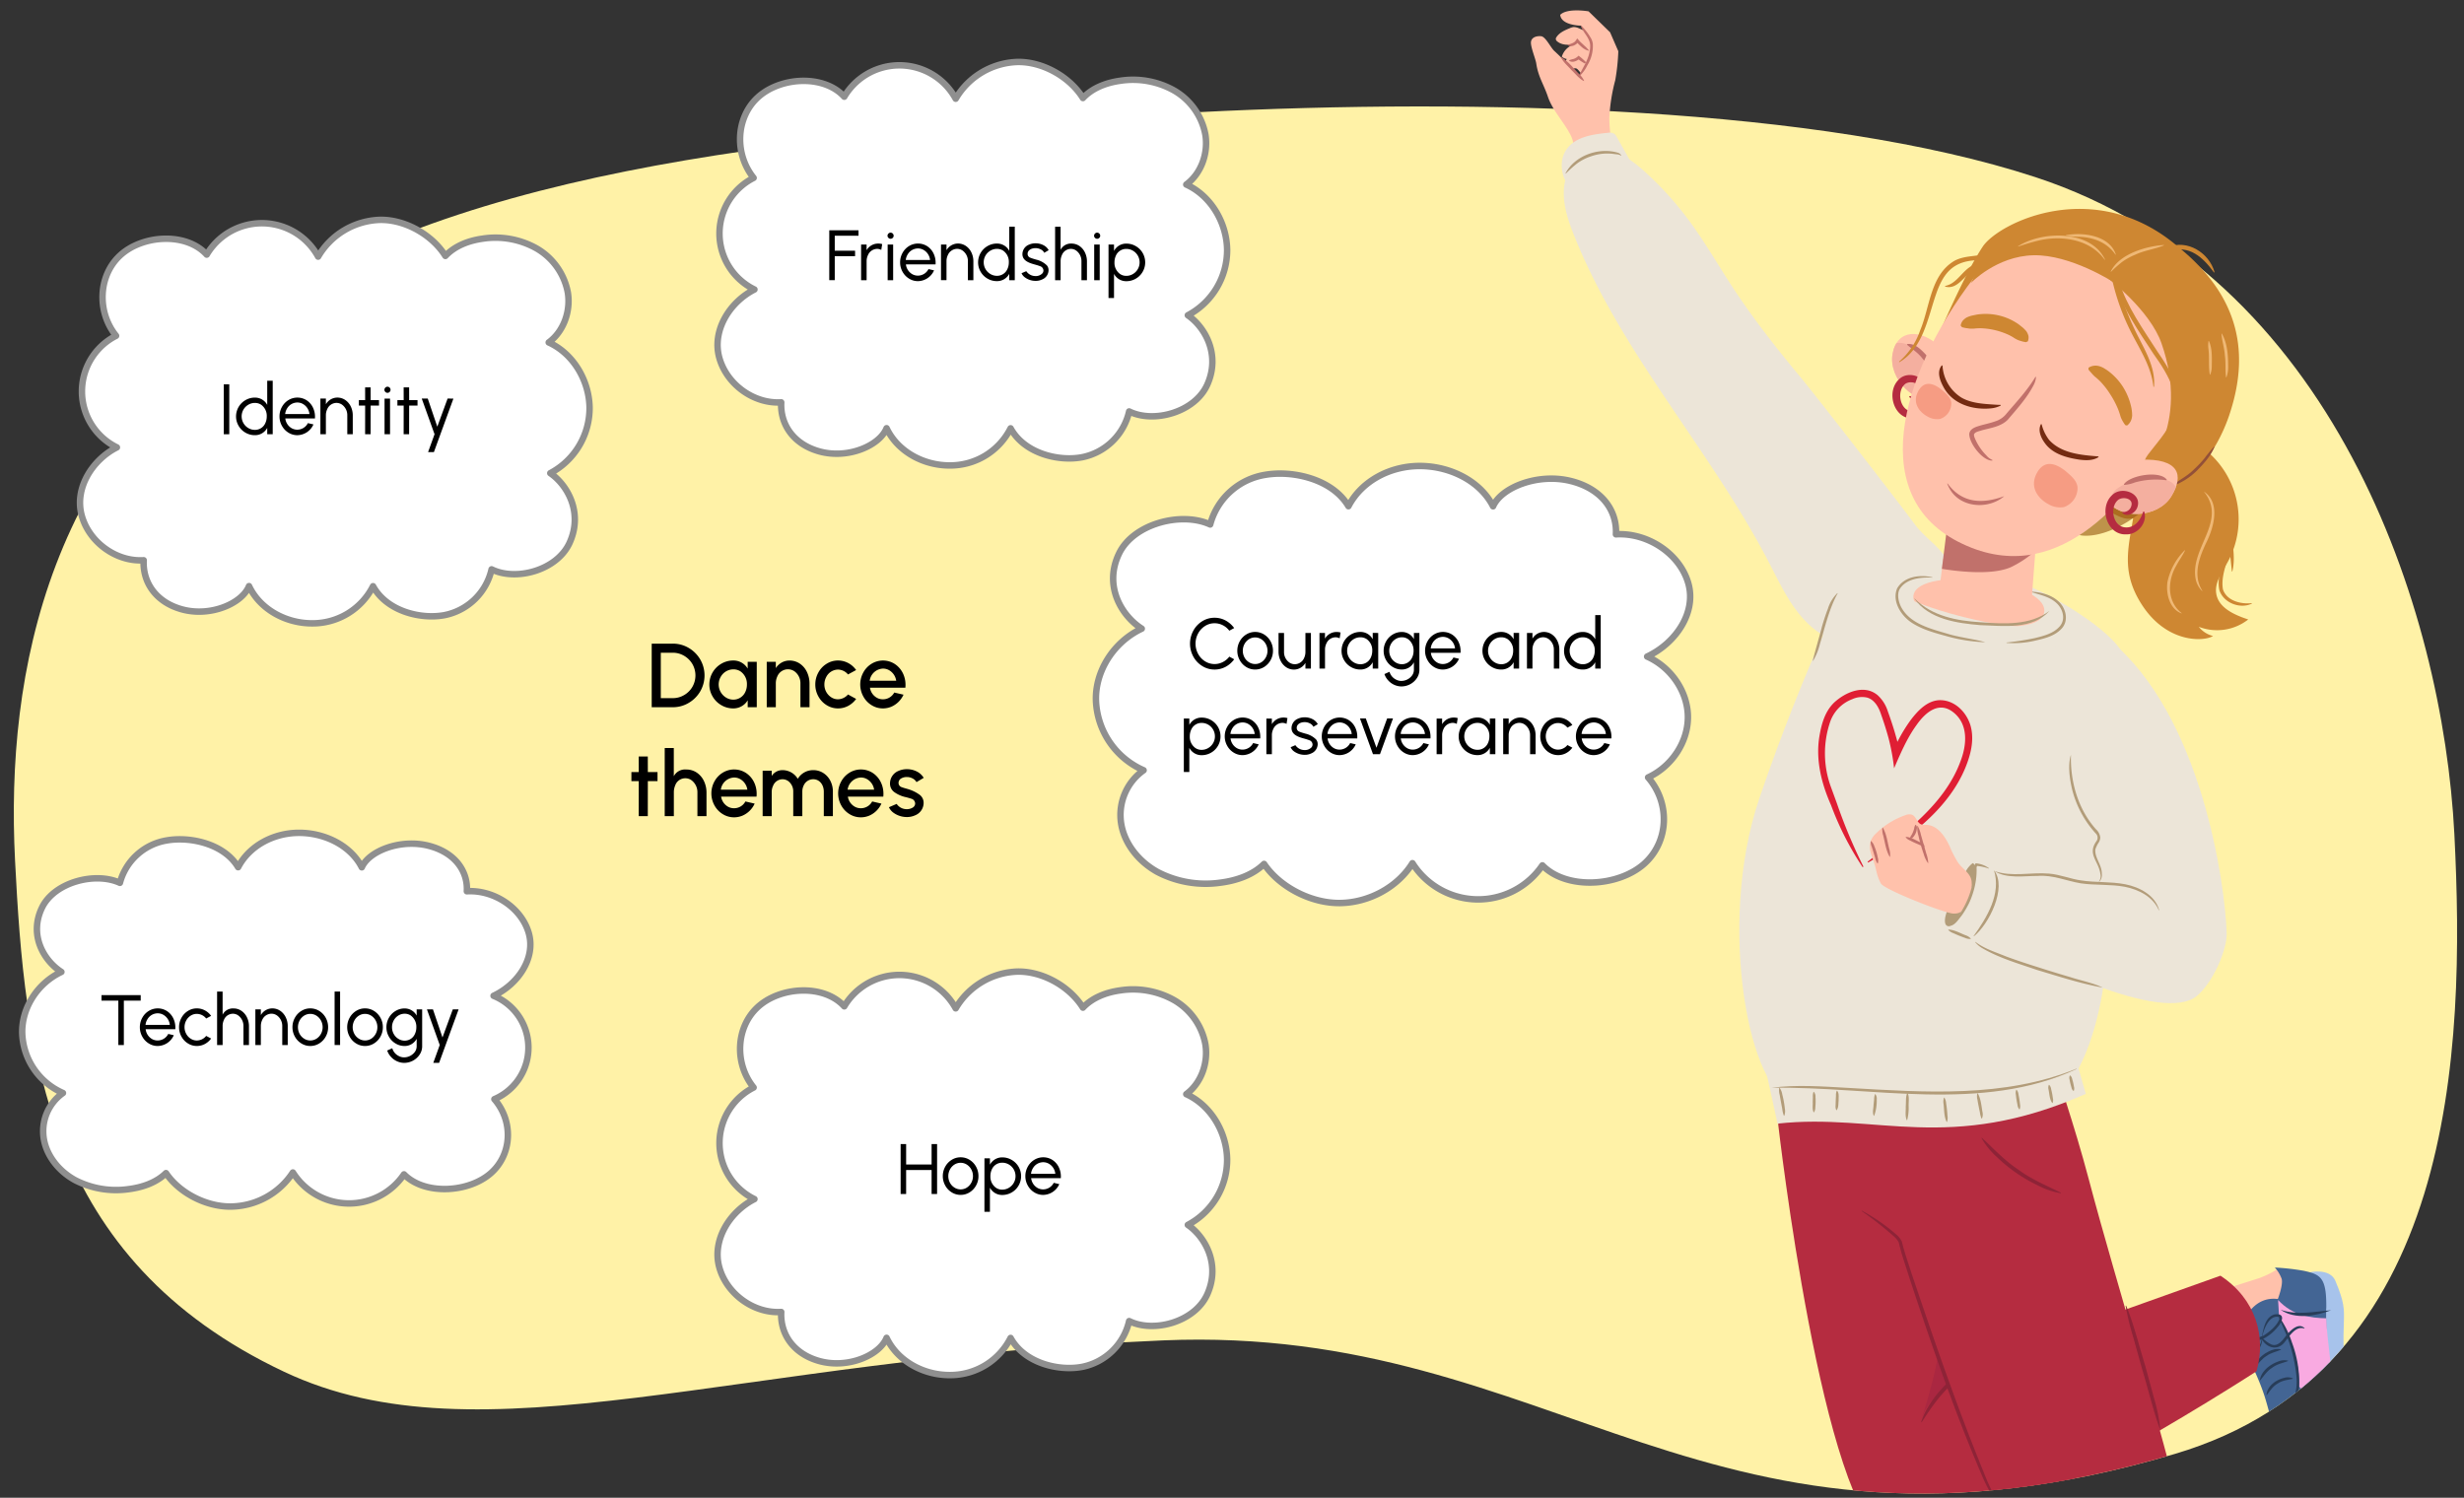 <svg xmlns="http://www.w3.org/2000/svg" xmlns:xlink="http://www.w3.org/1999/xlink" width="760" height="462" viewBox="0 0 760 462"><rect x="0" y="0" width="760" height="462" fill="#333333" stroke="none"/><defs><clipPath id="a"><path d="M4.638,265.376c3,58.931,9.219,122.942,83,157.767,60.7,28.653,138.752-4.128,271.21-9.685,121.576-5.1,168.375,77.668,312.047,35,86.58-25.712,89.534-124.266,86.139-191.075C753.487,187.59,719.533,84.71,627.8,54.642,561.624,32.954,456.029,30.207,369.311,34.614c-106.67,5.421-219.024,14.644-285.867,58.46C15,137.939,1.677,207.126,4.638,265.376Z" fill="none"/></clipPath><clipPath id="b"><path d="M4.638,265.376c3,58.931,9.219,122.942,83,157.767,60.7,28.653,138.752-4.128,271.21-9.685,121.576-5.1,168.375,77.668,312.047,35,86.58-25.712,89.534-124.266,86.139-191.075-3.547-69.794,33.82-222.905-57.916-252.972-66.173-21.689-258.812-29.466-345.53-25.059-106.67,5.421-203.3,69.905-270.144,113.721C15,137.939,1.677,207.126,4.638,265.376Z" fill="none"/></clipPath><clipPath id="c"><path d="M598.482,107.087c-5.9-5.772-13.331-5.66-14.725,2s6.834,16.3,14.826,14.078S604.378,112.859,598.482,107.087Z" fill="#ffc1ab"/></clipPath><clipPath id="d"><path d="M660.1,141.806c12.025-.5,13.687,4.733,9.588,11.352s-16,7.52-20.438.514S660.1,141.806,660.1,141.806Z" fill="#ffc1ab"/></clipPath></defs><g clip-path="url(#a)"><rect x="-80.273" y="30.82" width="847.417" height="495.577" transform="translate(700.57 539.427) rotate(177.091)" fill="#fff2a7"/></g><path d="M207.5,198.543a9.513,9.513,0,0,1,4.917,1.316,9.938,9.938,0,0,1,3.573,3.572,9.816,9.816,0,0,1,0,9.819,9.925,9.925,0,0,1-3.573,3.573,9.525,9.525,0,0,1-4.917,1.33h-6.485v-19.61Zm0,16.809a6.8,6.8,0,0,0,3.5-.939,6.988,6.988,0,0,0,2.564-2.549,7.059,7.059,0,0,0,0-7.032A7.1,7.1,0,0,0,211,202.283a6.794,6.794,0,0,0-3.5-.939h-3.683v14.008Z"/><path d="M233.421,218.153h-2.8v-2.129a5.134,5.134,0,0,1-4.454,2.494,7.165,7.165,0,0,1-3.685-1,7.29,7.29,0,0,1-2.689-2.69,7.152,7.152,0,0,1-1-3.684,7.39,7.39,0,0,1,3.684-6.4,7.165,7.165,0,0,1,3.685-1,5.075,5.075,0,0,1,4.454,2.494v-2.1h2.8Zm-3.557-4.664a5.228,5.228,0,0,0,.517-2.34,4.724,4.724,0,0,0-2-4.062,4.017,4.017,0,0,0-2.184-.616,4.485,4.485,0,0,0-3.908,2.325,4.734,4.734,0,0,0,1.667,6.388,4.232,4.232,0,0,0,2.241.63A4.027,4.027,0,0,0,229.864,213.489Z"/><path d="M246.886,218.153v-7.312a4.516,4.516,0,0,0-1.89-3.8,3.564,3.564,0,0,0-1.99-.588,3.525,3.525,0,0,0-3.235,2.171,5.07,5.07,0,0,0-.477,2.213v7.312h-2.8V204.146h2.8v1.947a4.972,4.972,0,0,1,4.147-2.34,5.661,5.661,0,0,1,3.235.939,6.325,6.325,0,0,1,2.2,2.563,8.261,8.261,0,0,1,.813,3.53v7.368Z"/><path d="M264.066,215.59a7.14,7.14,0,0,1-2.438,2.143,6.654,6.654,0,0,1-3.152.785,6.528,6.528,0,0,1-3.5-1,7.124,7.124,0,0,1-2.55-2.69,7.405,7.405,0,0,1-.952-3.684,7.51,7.51,0,0,1,.952-3.711,7.124,7.124,0,0,1,2.55-2.69,6.528,6.528,0,0,1,3.5-1,6.654,6.654,0,0,1,3.152.785,6.939,6.939,0,0,1,2.438,2.157l-2.508,1.359a4.065,4.065,0,0,0-3.082-1.5,4.12,4.12,0,0,0-3.642,2.311,4.8,4.8,0,0,0-.56,2.283,4.656,4.656,0,0,0,2.088,3.936,3.774,3.774,0,0,0,2.114.631,4.146,4.146,0,0,0,3.082-1.485Z"/><path d="M268.834,217.523a7.122,7.122,0,0,1-2.549-2.69,7.656,7.656,0,0,1,0-7.4,7.122,7.122,0,0,1,2.549-2.69,6.719,6.719,0,0,1,7.06.014,7.174,7.174,0,0,1,2.493,2.717,8.02,8.02,0,0,1,.91,3.783c0,.28-.013.574-.042.868H268.33a4.3,4.3,0,0,0,2.128,3.11,3.751,3.751,0,0,0,1.877.476h.057a3.945,3.945,0,0,0,3.432-2.087l2.857.658a7.32,7.32,0,0,1-3.725,3.7,6.7,6.7,0,0,1-2.621.533A6.528,6.528,0,0,1,268.834,217.523Zm7.592-7.536a4.46,4.46,0,0,0-2.185-3.25,3.766,3.766,0,0,0-1.906-.5,4.32,4.32,0,0,0-4.089,3.754Z"/><path d="M199.822,240.953l-.014,10.8h-2.8l.014-10.8h-2.27v-2.8h2.27l-.014-4.8h2.8l.014,4.8h2.983v2.8Z"/><path d="M215.113,251.753v-7.3a4.6,4.6,0,0,0-1.863-3.8,3.233,3.233,0,0,0-1.864-.588,3.289,3.289,0,0,0-3.109,2.158,5.489,5.489,0,0,0-.435,2.226v7.3h-2.815V230.742h2.8v8.7a3.9,3.9,0,0,1,3.824-2.073,5.661,5.661,0,0,1,3.235.939,6.481,6.481,0,0,1,2.214,2.563,8.275,8.275,0,0,1,.812,3.53v7.354Z"/><path d="M222.921,251.123a7.119,7.119,0,0,1-2.549-2.689,7.653,7.653,0,0,1,0-7.4,7.111,7.111,0,0,1,2.549-2.689,6.725,6.725,0,0,1,7.06.014,7.16,7.16,0,0,1,2.493,2.717,8.018,8.018,0,0,1,.91,3.782c0,.281-.013.575-.042.868H222.417a4.3,4.3,0,0,0,2.128,3.111,3.751,3.751,0,0,0,1.878.475h.056a3.943,3.943,0,0,0,3.432-2.086l2.857.658a7.318,7.318,0,0,1-3.726,3.7,6.668,6.668,0,0,1-2.619.532A6.528,6.528,0,0,1,222.921,251.123Zm7.592-7.536a4.461,4.461,0,0,0-2.185-3.25,3.765,3.765,0,0,0-1.905-.5,4.32,4.32,0,0,0-4.09,3.754Z"/><path d="M238.027,237.746v1.61a3.871,3.871,0,0,1,3.264-1.793,5.477,5.477,0,0,1,4.776,2.676,5.471,5.471,0,0,1,4.763-2.676,5.62,5.62,0,0,1,3.137.9,6.182,6.182,0,0,1,2.158,2.409,7.155,7.155,0,0,1,.77,3.32v7.564h-2.8v-7.564c0-2.129-1.316-3.824-3.263-3.824a3.211,3.211,0,0,0-2.928,1.891,4.259,4.259,0,0,0-.434,1.933v7.564h-2.8v-7.564a3.934,3.934,0,0,0-1.639-3.32,3.117,3.117,0,0,0-1.737-.5,3.155,3.155,0,0,0-2.83,1.989,4.42,4.42,0,0,0-.434,1.961v7.438h-2.8V237.746Z"/><path d="M262.024,251.123a7.129,7.129,0,0,1-2.55-2.689,7.66,7.66,0,0,1,0-7.4,7.122,7.122,0,0,1,2.55-2.689,6.723,6.723,0,0,1,7.059.014,7.17,7.17,0,0,1,2.494,2.717,8.03,8.03,0,0,1,.91,3.782c0,.281-.014.575-.042.868H261.519a4.3,4.3,0,0,0,2.129,3.111,3.745,3.745,0,0,0,1.877.475h.057a3.94,3.94,0,0,0,3.431-2.086l2.858.658a7.325,7.325,0,0,1-3.726,3.7,6.673,6.673,0,0,1-2.62.532A6.522,6.522,0,0,1,262.024,251.123Zm7.592-7.536a4.463,4.463,0,0,0-2.186-3.25,3.765,3.765,0,0,0-1.905-.5,4.321,4.321,0,0,0-4.09,3.754Z"/><path d="M275.449,250.6a4.239,4.239,0,0,1-1.261-1.6l2.381-1.023a3.71,3.71,0,0,0,3.1,1.625,3.43,3.43,0,0,0,1.848-.49,1.48,1.48,0,0,0,.757-1.3,1.593,1.593,0,0,0-1.261-1.457c-.322-.112-.826-.252-1.484-.434a9.476,9.476,0,0,1-3.67-1.569,3.234,3.234,0,0,1-1.345-2.731,4.182,4.182,0,0,1,2.619-3.824,6.235,6.235,0,0,1,2.549-.532,6.73,6.73,0,0,1,3.1.713,5.169,5.169,0,0,1,2.13,1.961l-2.228,1.318a2.775,2.775,0,0,0-1.176-1.121,3.694,3.694,0,0,0-1.738-.449,3.367,3.367,0,0,0-1.877.477,1.567,1.567,0,0,0-.742,1.387,1.359,1.359,0,0,0,1.009,1.274,11.434,11.434,0,0,0,1.19.379c.393.111.645.182.771.224a11.809,11.809,0,0,1,3.5,1.709,3.072,3.072,0,0,1,1.26,2.535v.1a4.13,4.13,0,0,1-2.591,3.712,6.009,6.009,0,0,1-2.535.546A7.017,7.017,0,0,1,275.449,250.6Z"/><g clip-path="url(#b)"><path d="M485.263,21.172a1.547,1.547,0,0,1,.884-.073,1.14,1.14,0,0,1,.4.243c.568.5.926,1.282,1.643,1.512a1.919,1.919,0,0,0,1.876-.668,3.891,3.891,0,0,0,.809-3.681,4.24,4.24,0,0,0-3.045-2.852c-2.332-.687-3.991.7-4.73,2.848-.221.645-.643,1.678-.235,2.307C483.389,21.617,484.5,21.387,485.263,21.172Z" fill="#ffc1ab"/><path d="M486.965,8.721a3.651,3.651,0,0,0-1.58-.374,3.8,3.8,0,0,0-1.189.344c-1.56.642-3.217,1.362-4.127,2.782a1.068,1.068,0,0,0-.2.533,1.064,1.064,0,0,0,.467.781c1.487,1.229,3.643,1.138,5.543.806a5.7,5.7,0,0,0-4.143,3.877,2.837,2.837,0,0,0,2.895.58,16.441,16.441,0,0,1,3-.823.937.937,0,0,1,.58.107,1.06,1.06,0,0,1,.341.51l.813,1.959a2.63,2.63,0,0,0,1.072,1.468,1.71,1.71,0,0,0,1.828-.35,3.893,3.893,0,0,0,1-1.679,12.8,12.8,0,0,0,.462-5.978,1.812,1.812,0,0,0-.672-1.395,18.533,18.533,0,0,0-2.736-1.589Q488.675,9.424,486.965,8.721Z" fill="#ffc1ab"/><path d="M498.2,24.784a63.129,63.129,0,0,0,.953-8.987l-2.535-5.836L489.984,3.5s-6.54-1.144-8.751,1.071c.322,3.319,6.384,3.339,6.384,3.339a46.139,46.139,0,0,1,3.035,4.637c1.522,4.524-3.754,11.124-3.754,11.124a75.642,75.642,0,0,0-7.443-7.919c-1.083-.906-2.7-4.445-4.11-4.579s-2.916.316-3.122,1.714c-.213,1.446,1.408,5.232,1.62,6.679.609,4.143,2.282,6.379,3.6,10.287,1.492,4.411,5.228,8.049,7.208,12.264,1.049,2.232.718,5.6,1.507,7.937.957,2.83,3.16,5.694,6.474,5.314,2.073-.238,4.224-1.17,4.938-3.273.693-2.041.2-4.413-.154-6.471a47.777,47.777,0,0,1-1.038-9.143A54.8,54.8,0,0,1,498.2,24.784Z" fill="#ffc1ab"/><path d="M488.534,25c-1.577-.8-2.555-2.221-3.821-3.378-1.123-1.3-2.488-2.343-3.252-3.932l.078-.078c2.207,1.318,3.762,3.435,5.559,5.24a6.793,6.793,0,0,1,1.516,2.072l-.08.076Z" fill="#c1716b"/><path d="M487.661,7.88a15.519,15.519,0,0,1,2.789,3.472,4.741,4.741,0,0,1,.847,2.206,11.4,11.4,0,0,1-1.676,6.571,11.586,11.586,0,0,1-2.68,3.578l-.086-.069c1.249-2.62,3.03-5.017,3.475-7.911a6.983,6.983,0,0,0,.122-2.068c-.27-2.163-2.178-3.64-2.88-5.715l.089-.064Z" fill="#c1716b"/><path d="M534.332,88.486C529.758,81.5,525.6,74.23,520.6,67.542A102.25,102.25,0,0,0,506.935,52.61c-4.567-4.089-10.594-7.985-16.437-6.13-4.771,1.515-7.7,6.614-8.1,11.6s1.261,9.9,3.116,14.55c14.558,36.5,42.188,66.222,60.239,101.131,3.57,6.9,6.911,14.2,12.725,19.363,6.906,6.125,17.2,8.4,25.848,5.178,7.523-2.8,14.912-12.258,16.983-19.961,1.844-6.856-6.543-11.045-10.445-16.271-6.053-8.106-29.638-38.646-36.109-46.437-6.428-7.739-12.65-15.663-18.312-23.984Q535.376,90.078,534.332,88.486Z" fill="#ece5d8"/><path d="M706.861,455.625s16.744,14.424,17.763-19.6c-4.28-33.2,1.225-27.755-4.323-40.992-1.767-3.986-7.85-2.581-7.85-2.581Z" fill="#a7c3eb"/><path d="M708.787,398.894s-1.211-4.561-2.733-5.744a10.6,10.6,0,0,0-3.73-1.559c-.257.152-.513.3-.776.453a29.852,29.852,0,0,1-4.808,2.248c-7.549,2.4-26.839,8.52-38.628,12.206,0,0-11.915,36.084,2.077,29.563,17.664-8.234,39.452-19.243,44.873-21.994C703.555,409.356,702.618,402.292,708.787,398.894Z" fill="#ffc1ab"/><path d="M701.651,390.993a10.606,10.606,0,0,1,2.1,3.456c.535,1.852-1.171,6.252-1.171,6.252-6.987-.884-10.388,5.378-11.943,10.073.039.007-.532,1.486-.5,1.492,3.219,6.4,6.689,12.731,8.722,19.633,1.585,5.38,2.866,10.861,4.29,16.285,1.408,5.367,5.308,12.081,8.854,9.653,10.6-7.258,7.176-26.076,7.031-28.3-.666-10.148-1.734-16.313-1.54-25.9,0-.088.024-.161.025-.247.1-9.255-1.7-10.232-6.822-11.372A70.254,70.254,0,0,0,701.651,390.993Z" fill="#436594"/><path d="M702.966,406.158s6.827,11.9,6.08,21.175c-.146,1.817,9.561,4.636,9.99,2.209.847-4.8-1.389-16.451-1.521-22.9-4.816-.079-10.408-.82-14.858-5.648Z" fill="#f9aae1"/><path d="M703.445,404.015c5.017,1.768,10.393.566,15.556.147-4.813,1.8-11.052,2.962-15.556-.147Z" fill="#283d59"/><path d="M707.193,425.311c-1.671.375-3.237.484-4.659,1.47-1.5.846-2.312,2.194-3.361,3.545l-.1-.036c.18-2.744,2.989-4.719,5.487-5.279a3.725,3.725,0,0,1,2.651.191l-.014.109Z" fill="#283d59"/><path d="M705.741,419.834c-1.74.646-3.444.944-4.93,2.08-1.578.988-2.488,2.463-3.689,3.875l-.1-.043c.452-2.884,3.252-4.955,5.87-5.839a4.544,4.544,0,0,1,2.847-.183l0,.11Z" fill="#283d59"/><path d="M703.554,416.346c-1.536.67-3.063.9-4.417,1.893-1.444.845-2.286,2.141-3.494,3.3l-.1-.05c.254-1.763,1.741-3.013,3.1-4,1.448-.844,3.189-1.739,4.906-1.247l.007.11Z" fill="#283d59"/><path d="M702.92,406.122a28.613,28.613,0,0,1,4.006,7.969,35.528,35.528,0,0,1,2.253,13.22c-.208,3.681-2.5,7.956-6.461,8.545a5.144,5.144,0,0,1-2.251-.258l.027-.107c3.02.563,5.52-1.6,6.8-4.131,1.359-2.57,1.223-5.627.844-8.45a48.357,48.357,0,0,0-1.976-8.559c-.917-2.8-2.193-5.43-3.339-8.174l.095-.055Z" fill="#283d59"/><path d="M710.756,409.808c-2.746-.953-4.725,2.574-6.2,4.345-2.42,2.888-6.169,1.285-7.257-1.863l.1-.055a10.145,10.145,0,0,0,3.178,2.486c2.044.8,3.532-1.373,4.629-2.819,1.223-1.465,3.784-4.115,5.64-2.17l-.08.076Z" fill="#283d59"/><path d="M697.667,412.156c.549-2.437,1.012-5.863,3.88-6.7,3.444-.514,2.48,2.25.952,3.9a13.393,13.393,0,0,1-4.723,3.767,38.546,38.546,0,0,0-6.637,2.385c-5.73,3.216,6.418,4.551,6.528-3.355Zm.109.01a6.118,6.118,0,0,1-6.808,6.636c-.972-.112-2.293-.646-2.191-1.9a2.167,2.167,0,0,1,.807-1.346,18.964,18.964,0,0,1,6.06-2.728,22.446,22.446,0,0,0,2.4-.767c1.968-1.224,4.235-3.071,5.065-5.261.035-.338,0-.459-.316-.572-2.846-.6-4.5,3.659-5.013,5.936Z" fill="#283d59"/><path d="M548.485,346.928S562.1,466.275,582.3,475.112C602.2,483.813,696,423,696,423c3.056-10.62-.126-22.238-11.122-29.494l-68.818,24.54s1.534-66.651-7.53-91.78l-22.071,2.447S548.83,332.774,548.485,346.928Z" fill="#b52c40"/><path d="M592.741,437.526c6.553-20.359,8.089-34.154,5.331-55.364-.735-5.65-1.691-11.27-2.807-16.856-1.982-9.919-4.469-19.728-7.129-29.484-.643-2.358-1.274-4.723-1.921-7.084l.244-.028,22.071-2.447c8.772,24.321,7.607,87.463,7.533,91.571C607.7,424.268,596.159,427.714,592.741,437.526Z" fill="#aa2741"/><path d="M592.564,438.682c2.68-8.863,14.227-19.38,23.475-20.709l.041.141c-2.418,1.225-4.843,2.191-7.124,3.542A44.422,44.422,0,0,0,597.243,432.2c-1.64,2.085-3.061,4.3-4.54,6.531l-.139-.048Z" fill="#8e2337"/><path d="M566.272,340.625l-9.15,29.363,33.832,34.024s18.947,43.211,30.469,69.356c18.066,40.993,65.42,54.306,55.981,12.144s-24.239-87.986-33.19-121.931c-4.281-16.231-10.392-34.061-10.885-35.419C630.512,320.409,574.661,311.483,566.272,340.625Z" fill="#b52c40"/><path d="M611.288,350.967c3.7,3.412,7.042,7.066,11.263,9.835,4.046,3.017,8.65,4.868,13.145,7.129l-.045.139a24.058,24.058,0,0,1-7.191-2.457,47.785,47.785,0,0,1-12.488-8.661,23.785,23.785,0,0,1-4.8-5.894l.116-.091Z" fill="#8e2337"/><path d="M624.773,180.543c7.046,2.23,27.523,14.121,30.419,22s-43.8.564-56.931-4.146-22.3-7.561-28.577-14.834c3.905-14.305,21.01-11.414,32-8.678S624.773,180.543,624.773,180.543Z" fill="#ece5d8"/><path d="M590.168,183.72c-.463,3.716,6.162,7.259,19.727,8.948s20.183-.2,20.646-3.92-5.406-7.848-18.97-9.537S590.631,180,590.168,183.72Z" fill="#ffc1ab"/><path d="M640.639,330.5s-62.053,9.1-87.639,8.5c-12.89-.305-23.815-53.024-10.362-92.667,13.251-39.047,30.7-76.36,31.891-71.8,2.832,10.805,54.585,24.707,63.634,16.535C638.163,191.064,664.174,287.311,640.639,330.5Z" fill="#ece5d8"/><path d="M548.275,346.6c30.59-3.384,52.88,9.41,95.073-9.176l-7.553-26.342-92.117,14.569Z" fill="#ece5d8"/><path d="M576.037,265.818c11.173-8.665,23.991-17.711,28.85-31.5,1.748-4.838,2.09-10.579-1.9-14.173-4.63-4.206-8.987-.622-11.92,3.6-2.853,3.931-4.931,8.779-6.851,13.243a64.836,64.836,0,0,0-1.695-9.244c-.689-2.544-1.5-5.071-2.387-7.561-.713-2.169-2.1-4.479-4.342-5.027a7.2,7.2,0,0,0-4.515.531,11.5,11.5,0,0,0-6.707,6.768,30.17,30.17,0,0,0,.14,20.241l1.825,5a160.723,160.723,0,0,0,8.229,19.639l-.253.149a92.1,92.1,0,0,1-9.741-19.113c-2.951-6.671-4.812-13.982-3.58-21.306.641-3.722,1.642-7.487,4.47-10.289,3.43-3.212,9.3-5.849,13.488-2.328a11.279,11.279,0,0,1,3.129,4.961c.925,2.542,1.774,5.1,2.5,7.713a45.634,45.634,0,0,1,1.214,5.39L583.7,232.2a49.82,49.82,0,0,1,5.453-9.843c2.277-3.055,5.506-6.625,9.728-6.372,4.276.27,7.573,3.707,8.832,7.57,1.2,3.917.416,7.933-.827,11.458-3.733,10.673-12.341,18.794-21.362,25.164a104.755,104.755,0,0,1-9.325,5.888l-.161-.246Z" fill="#e01e34"/><path d="M650.612,197.357c28.445,23.2,35.692,75.191,36.192,90.466.166,5.068-4.18,15.2-9.226,19.417-10.16,8.492-49.47-9.239-73.191-25.08,0,0,1.757-13.642,14.368-18.477s28.825,7.969,28.825,7.969-29.021-56.537-28.235-62.844S647.038,194.442,650.612,197.357Z" fill="#ece5d8"/><path d="M600.994,279.994c-1.3,2.8-1.462,5.108-.444,5.582s2.83-1.065,4.133-3.866,1.534-5.456.515-5.93S602.3,277.193,600.994,279.994Z" fill="#b29c79"/><path d="M638.765,232.818c-.214,8.308,2.142,16.681,7.7,22.966a4.025,4.025,0,0,1,1.344,2.536,3.146,3.146,0,0,1-.406,1.446,8.761,8.761,0,0,0-1.11,2.257c-.247,2.572,2.044,4.8,1.984,7.444a2.892,2.892,0,0,1-.81,2.531l-.072-.084a2.879,2.879,0,0,0,.439-2.4c-.569-4-4.139-6.009-1.152-10.114a1.815,1.815,0,0,0-.054-2.077,31.65,31.65,0,0,1-7.524-13.924c-.768-3.36-1.332-7.418-.34-10.579Z" fill="#b29c79"/><path d="M648.531,304.631c-6.892-1.251-13.548-3.444-20.25-5.439-5.774-1.988-11.774-3.691-17.058-6.829a8.117,8.117,0,0,1-2-1.753l.086-.068c2.73,2.111,6.171,3.135,9.341,4.446,3.261,1.216,6.575,2.3,9.9,3.343q4.977,1.608,10,3.071c3.021,1,7.367,1.881,9.973,3.229Z" fill="#b29c79"/><path d="M638.519,331.734a1.726,1.726,0,0,1,.62,1.1,16.5,16.5,0,0,1,.556,2.374,1.854,1.854,0,0,1-.057,1.271l-.107.027a1.814,1.814,0,0,1-.616-1.1,16.506,16.506,0,0,1-.564-2.373,1.766,1.766,0,0,1,.061-1.272l.107-.026Z" fill="#b29c79"/><path d="M632.046,334.635a2.28,2.28,0,0,1,.613,1.33,22.243,22.243,0,0,1,.533,2.792,2.4,2.4,0,0,1-.072,1.461l-.109.021c-.845-1.032-.885-2.837-1.149-4.121a2.287,2.287,0,0,1,.076-1.462l.108-.021Z" fill="#b29c79"/><path d="M622,336.152a2.54,2.54,0,0,1,.582,1.439,25.926,25.926,0,0,1,.471,3.011,2.784,2.784,0,0,1-.1,1.571l-.108.021a2.663,2.663,0,0,1-.578-1.44,25.685,25.685,0,0,1-.479-3.01,2.639,2.639,0,0,1,.107-1.571l.108-.021Z" fill="#b29c79"/><path d="M610.005,337.22c.994,1.706,1.134,3.868,1.47,5.788a3.217,3.217,0,0,1-.174,2.041l-.109-.013a7.348,7.348,0,0,1-.511-1.9c-.238-1.144-.572-2.736-.748-3.876a3.942,3.942,0,0,1-.036-2.021l.108-.016Z" fill="#b29c79"/><path d="M599.721,338.577a3.82,3.82,0,0,1,.554,1.833c.2,1.242.329,2.491.406,3.746a4.06,4.06,0,0,1-.14,1.914l-.109.013c-.844-1.661-.735-3.756-.964-5.578a3.851,3.851,0,0,1,.144-1.915l.109-.013Z" fill="#b29c79"/><path d="M588.388,337.1c.607,1.376.255,2.809.323,4.239a15.154,15.154,0,0,1-.471,4.207l-.11,0c-.585-1.38-.26-2.81-.323-4.239.14-1.424-.077-2.833.471-4.207l.11,0Z" fill="#b29c79"/><path d="M578.422,337.493a2.255,2.255,0,0,1,.437,1.7,13.075,13.075,0,0,1-.8,5l-.11,0c-.5-1.125-.08-2.242-.07-3.386l.173-1.647a5.105,5.105,0,0,1,.268-1.639l.105-.03Z" fill="#b29c79"/><path d="M566.644,336.452c.709.829.413,2.042.473,3.025-.142,1.023.035,2.072-.615,2.978l-.109-.012a2.79,2.79,0,0,1-.215-1.517c.008-.74.064-2.227.112-2.965a3.229,3.229,0,0,1,.246-1.486l.108-.023Z" fill="#b29c79"/><path d="M559.472,336.794a2.211,2.211,0,0,1,.5,1.57,18.71,18.71,0,0,1-.048,3.176,2.948,2.948,0,0,1-.4,1.562l-.11,0c-.524-1.029-.222-2.082-.3-3.158l.046-1.557a3.715,3.715,0,0,1,.2-1.563l.106-.028Z" fill="#b29c79"/><path d="M548.889,335.52a4.777,4.777,0,0,1,.837,2.068,29.225,29.225,0,0,1,.791,4.347,4,4,0,0,1-.177,2.245l-.11-.007a8.487,8.487,0,0,1-.51-2.127c-.205-1.067-.6-3.218-.788-4.288a5.518,5.518,0,0,1-.15-2.21l.107-.028Z" fill="#b29c79"/><path d="M546.361,335.54c7.872-1.021,15.895-.4,23.79.039,23.5,1.37,48.037,3.151,70.311-5.924l.046.1c-29.221,13.653-63.351,5.283-94.147,5.785Z" fill="#b29c79"/><path d="M632.157,188.418c-5.283,5.912-14.243,4.637-21.36,4.413-7.229-.6-15.756-1.806-20.316-8.128l.085-.07c5.309,5.433,13,6.866,20.294,7.3,7.27.531,15.313,1.051,21.3-3.512Z" fill="#b29c79"/><path d="M612.306,198.106a50.433,50.433,0,0,1-11.656-1.8c-3.815-1.057-7.706-2.058-11.066-4.268-3.259-2.163-6.089-6.617-4.421-10.56,2.2-3.715,7.053-4.279,10.875-3.406l-.016.109c-3.606-.2-8.2.3-10.156,3.655-.768,1.622-.295,3.726.473,5.311,2.74,5.32,9.2,6.806,14.513,8.391,3.409,1.06,8.821,1.72,11.454,2.564Z" fill="#b29c79"/><path d="M626.412,182.476c2.974.216,6.09.863,8.4,2.933,2.378,2.029,3.4,5.984,1.1,8.47-2.124,2.334-5.254,3.051-8.163,3.731a28.826,28.826,0,0,1-8.859.7l0-.11a84.726,84.726,0,0,0,8.688-1.36c2.717-.668,5.757-1.409,7.651-3.55,2.017-2.159,1.09-5.478-.952-7.3-2.139-1.976-5.154-2.518-7.877-3.408l.021-.108Z" fill="#b29c79"/><path d="M615.029,268.453c4.167,5.283-1.6,16.727-6.208,20.366l-.08-.076c4.172-5.826,8.556-13.039,6.288-20.29Z" fill="#b29c79"/><path d="M607.843,289.63a3.759,3.759,0,0,1-1.863-.371q-1.765-.612-3.462-1.4a3.958,3.958,0,0,1-1.6-1.018l.041-.1c1.849.034,3.627,1.11,5.327,1.762a3.769,3.769,0,0,1,1.6,1.022l-.041.1Z" fill="#b29c79"/><path d="M609.071,269.566a5.13,5.13,0,0,0,.325-1.82,1.739,1.739,0,0,0-.924-1.506,7.734,7.734,0,0,0-3.026,6.109,2.057,2.057,0,0,0,.91,1.964,1.584,1.584,0,0,0,1.819-.641,4.63,4.63,0,0,0,.664-1.959l.343-1.927" fill="#b29c79"/><path d="M601.4,261.149c-1.449-3.17-3.791-6.618-7.275-6.712a4.7,4.7,0,0,1-1.5-.126c-1.351-.491-1.6-2.531-2.952-3.025a3.051,3.051,0,0,0-2.014.185,24.045,24.045,0,0,0-8.911,5.51,7.065,7.065,0,0,0-1.655,2.195c-.788,1.851-.138,3.972.579,5.851,1.192,3.126.919,4.51,2.46,7.48.989,1.906,19.91,9.312,22.433,9.305,1.993-.006,2.3-.565,3.773-1.908a5.691,5.691,0,0,0,1.636-3.544,20.636,20.636,0,0,0,.156-4.408c-.219-2.583-2.813-3.876-4.173-5.859A32.363,32.363,0,0,1,601.4,261.149Z" fill="#ffc1ab"/><path d="M591.476,254.733a10.093,10.093,0,0,1,1.029,2.812c.408,1.421,1.227,4.284,1.63,5.707a10.739,10.739,0,0,1,.62,2.929l-.1.036a8.886,8.886,0,0,1-1.282-2.72,49.3,49.3,0,0,1-1.651-5.753,8.454,8.454,0,0,1-.349-2.987l.107-.024Z" fill="#c1716b"/><path d="M593.279,261.346c-.115-.281-.291-.277-.478-.406-1.192-.547-2.508-1.037-3.668-1.684a3.157,3.157,0,0,1-1.354-1l.046-.1c1.6.024,3.2,1.112,4.643,1.749.48.186,1.477.865.915,1.484l-.1-.038Z" fill="#c1716b"/><path d="M580.717,255.268c1.2,1.961,1.438,4.472,2.028,6.67a6,6,0,0,1,.226,2.336l-.106.027c-1.2-2.029-1.433-4.421-2.032-6.67a5.7,5.7,0,0,1-.223-2.336l.107-.027Z" fill="#c1716b"/><path d="M577.1,259.443a3.2,3.2,0,0,1,1.008,1.546,16.755,16.755,0,0,1,1.063,3.484,3.34,3.34,0,0,1,.035,1.844l-.108.019a4.139,4.139,0,0,1-.708-1.674c-.256-.846-.779-2.547-1.043-3.39a3.892,3.892,0,0,1-.348-1.785l.1-.044Z" fill="#c1716b"/><path d="M590.927,254.425a1.387,1.387,0,0,1,.288,1.261,4.451,4.451,0,0,1-.963,2.359,1.439,1.439,0,0,1-1.083.7l-.074-.083a2.408,2.408,0,0,1,.5-1.081,7.851,7.851,0,0,0,.822-2.032,2.237,2.237,0,0,1,.4-1.12l.11-.008Z" fill="#c1716b"/><path d="M613.435,267.922a15.1,15.1,0,0,0-3.915-.836l.4-.227-.265.652a22.363,22.363,0,0,1-.407,5.2,24.452,24.452,0,0,1-4.253,9.794c-1.065,1.3-2.277,3.38-4.211,3.117l.009-.11c1.735-.3,2.53-2.219,3.576-3.451a26.364,26.364,0,0,0,4.58-14.843c.07-.157.325-.762.394-.92a7.948,7.948,0,0,1,4.154,1.534l-.061.092Z" fill="#b29c79"/><path d="M670.085,134.858c2.934-.383,5.843.9,8.3,2.558A27.462,27.462,0,0,1,687.1,173.4c-1.7,3.1-4.1,6.291-3.507,9.781.747,4.374,5.64,6.512,9.855,7.9a15.623,15.623,0,0,1-15.256,2.263,8.064,8.064,0,0,0,4.406,2.843c-2.912,1.8-14.195,2.2-21.837-9.472s-3.371-19.887-2.105-31.982c.5-4.835,1.347-9.814,4.043-13.859s7.7-6.916,12.419-5.742" fill="#ce8732"/><path d="M688.018,163.433c1.542,6.207-3.414,12.223-2.37,18.365,1.149,3.515,5.507,4.629,8.883,4.252l.041.14c-3.6,1.751-8.706-.183-10.008-4.079-.881-3.922.845-7.743,1.846-11.372a38.508,38.508,0,0,0,1.462-7.292l.146-.014Z" fill="#ce8732"/><path d="M685.247,154.9c2.691,1.454,2.527,5.06,2.8,7.683.363,4.519,1.6,9.182.5,13.7l-.147-.014c-.455-4.575-.969-9.031-1.532-13.59l-.166-2.722a10.676,10.676,0,0,0-1.552-4.945l.1-.108Z" fill="#ce8732"/><path d="M679.739,151.6c5.145,3.41,3.167,10.794.964,15.386-2.287,4.721-4.5,10.412-1.395,15.253l-.084.071a7.021,7.021,0,0,1-1.984-3.658c-1.878-9.663,9.939-17.939,2.5-27.052Z" fill="#efb875"/><path d="M673.963,169.783c-.806,1.694-1.9,3.153-2.744,4.761-2.7,4.622-2.853,11.059,1.7,14.577l-.054.1c-3.732-1.422-4.857-6.158-4.322-9.765a19.5,19.5,0,0,1,5.329-9.735l.088.066Z" fill="#efb875"/><path d="M598.482,107.087c-5.9-5.772-13.331-5.66-14.725,2s6.834,16.3,14.826,14.078S604.378,112.859,598.482,107.087Z" fill="#ffc1ab"/><g clip-path="url(#c)"><path d="M593.4,110.267a17.01,17.01,0,0,1,4.445,8.659,4.064,4.064,0,0,1-3.593,4.638c-2.859.332-5.169-.995-7.1-2.989-2.484-2.569-5.635-7.032-5.461-10.81a3.956,3.956,0,0,1,2.642-3.688C587.539,104.679,591.447,108.064,593.4,110.267Z" fill="#f4af9f"/></g><path d="M596.917,116.145c-1.653-1.7-2.273-3.766-3.873-5.443-1.375-1.86-3.085-2.858-4.857-4.371l.047-.19c2.5-.369,4.515,1.908,6.045,3.539a17.06,17.06,0,0,1,1.949,2.967,5.283,5.283,0,0,1,.875,3.437l-.186.061Z" fill="#c1716b"/><path d="M589.009,122.186a2.5,2.5,0,0,0,2.673-1.9c.722-2.444-3.029-3.009-4.3-1.615-2.464,2.4-1.263,8.246,2.678,8.282,2.75.07,4.508-2.315,5.288-4.884l.293-.008c1.133,3.394-2.013,7.176-5.6,7.036-6,.219-8.437-8.38-4.234-12.156,2.991-2.94,9.536-.394,7.619,4.078-.739,1.641-3.154,2.908-4.573,1.416l.154-.25Z" fill="#b52c40"/><path d="M596.16,107.451s9.065-21.834,15.406-31.389c4.863-7.328,34.676-22.157,60.523.292,17.456,14.186,22.124,30.832,15.917,50.433a51.549,51.549,0,0,1-12.427,20.86c-5.265,5.291-11.071,11.807-19.008,12.359C646.3,160.72,596.16,107.451,596.16,107.451Z" fill="#ce8732"/><path d="M662.589,156.213c-10.581,9.25-18.8,9.47-21.191,8.831a6.875,6.875,0,0,1-5.06-4.916c-.572-2.753,1-5.457,2.588-7.778,3.582-5.232,31.015-7.689,29.631-5.753C666.17,149.937,666.324,152.948,662.589,156.213Z" fill="#995e17" opacity="0.64"/><path d="M683.042,137.816c-1.172,2.913-3.357,5.26-5.534,7.469a21.1,21.1,0,0,1-7.938,4.832l-.053-.1c2.469-1.874,5.216-3.143,7.373-5.395a31.333,31.333,0,0,0,3.118-3.323,39.606,39.606,0,0,1,2.941-3.545l.093.058Z" fill="#935038"/><path d="M620.3,171.871c-5.51,2.35-14.737,1.491-20.941.5l-1.227,9.857s2.959,5.589,12.648,6.8,15.772-2.9,15.772-2.9l1.492-19.348A32.186,32.186,0,0,1,620.3,171.871Z" fill="#ffc1ab"/><path d="M620.134,175a31.938,31.938,0,0,0,7.675-5.105l.376-4.87-27.5-3.425-1.728,13.873C605.156,176.462,614.624,177.35,620.134,175Z" fill="#c1716b"/><path d="M610.851,83.117c-23.379,29.135-36.323,68.814-6.968,83.942,30.585,15.763,52.721-14.056,62.538-29.3s13.377-41.812-13.3-58.4S610.851,83.117,610.851,83.117Z" fill="#ffc1ab"/><path d="M614.541,142.075c-3,.142-7.289-5.413-7.132-8.332.317-1.662,2.188-2.095,3.417-2.489,1.592-.443,3.144-.767,4.585-1.287a7.07,7.07,0,0,0,3.566-2.492c3.086-3.6,6.4-7.148,8.83-11.222l.193.032a6.473,6.473,0,0,1-.689,2.4c-2.031,3.989-5.1,7.329-7.971,10.721-2.086,2.209-5.4,2.591-8.1,3.343-.884.3-2.03.465-2.378,1.23a2.3,2.3,0,0,0,.124.853,16.664,16.664,0,0,0,3.743,5.7,4.657,4.657,0,0,0,1.809,1.346v.195Z" fill="#c1716b"/><path d="M640.794,150.289c-.233-2.011-1.795-3.316-3.022-4.405-2.246-1.995-6.928-5.234-9.68.349-2.2,4.468,1.027,7.862,3.649,9.242a7.021,7.021,0,0,0,4.86.941A6.214,6.214,0,0,0,640.794,150.289Z" fill="#f69c83"/><path d="M601.853,124.237c-.19-1.635-1.46-2.7-2.458-3.582-1.827-1.622-5.634-4.257-7.872.284-1.791,3.634.835,6.394,2.967,7.516a5.708,5.708,0,0,0,3.953.766A5.055,5.055,0,0,0,601.853,124.237Z" fill="#f69c83"/><path d="M650.389,86s12.728,9.668,16.319,19.937c8.885,25.406-5.359,39.917-5.359,39.917s15.628-5.982,23.219-25.718-10.76-36.122-10.76-36.122S654.229,70.817,650.389,86Z" fill="#ce8732"/><path d="M671.986,124.228c-2.585,11.6-14.866,18.5-8.894,19.344s16.435-6.211,10.5-17.214" fill="#ce8732"/><path d="M651.788,86.98s-13.164-8.506-24.6-8.239S607.9,87.314,607.9,87.314,613.4,74.767,625.1,68.606,647.331,64.5,661.44,74.59s5.581,12.136,5.581,12.136Z" fill="#ce8732"/><path d="M625.47,105.289a3.214,3.214,0,0,0,.19-1.661,4.545,4.545,0,0,0-.63-1.418,11.482,11.482,0,0,0-1.114-1.151l-1.284-1.021a17.716,17.716,0,0,0-6.142-2.745,18,18,0,0,0-6.75-.256l-1.619.339a9.879,9.879,0,0,0-1.518.552,4.963,4.963,0,0,0-1.212.994,3.365,3.365,0,0,0-.646,1.508l.408.488a9.785,9.785,0,0,0,1.769.356,5.8,5.8,0,0,0,1.37.1,6.094,6.094,0,0,0,1.192-.083l1.179-.042a22.188,22.188,0,0,1,9.142,2.164l1.028.558a7,7,0,0,0,1,.615,5.143,5.143,0,0,0,1.248.523,9.649,9.649,0,0,0,1.8.435Z" fill="#ce8732"/><path d="M656.073,131.257a3.849,3.849,0,0,0,1.171-1.438,4.6,4.6,0,0,0,.4-1.645,12.82,12.82,0,0,0-.421-3.182,19.315,19.315,0,0,0-2.46-5.73,18.5,18.5,0,0,0-4.247-4.629,11.973,11.973,0,0,0-1.345-.913,5.906,5.906,0,0,0-1.5-.712,4.051,4.051,0,0,0-3.463.4l-.054.55c.4.556.726.853,1.025,1.223a12.46,12.46,0,0,0,.879.92,20.8,20.8,0,0,1,1.8,1.606,24.864,24.864,0,0,1,3.077,4,27.336,27.336,0,0,1,2.368,4.514,23.93,23.93,0,0,1,.789,2.355,8.269,8.269,0,0,0,.547,1.187,11.622,11.622,0,0,0,.9,1.384Z" fill="#ce8732"/><path d="M668.623,76.275c5.968-2.574,12.82,1.708,14.435,7.7l-.17.075c-3.428-4.72-7.636-8.611-13.827-6.555l-.438-1.224Z" fill="#ce8732"/><path d="M652.164,83.155a82.043,82.043,0,0,0,6.037,18.033c2.629,5.7,6.744,11.512,6.195,18.125h-.185c-.691-6.481-4.412-11.8-7.24-17.532A70.133,70.133,0,0,1,650.888,83.4l1.276-.249Z" fill="#ce8732"/><path d="M653.619,86.745c2.354,7.844,7.43,14.82,11.833,21.708,4.594,6.553,9.8,15.788,5.038,23.566l-.163-.087c3.309-8.062-1.4-16.247-6.049-22.693-4.553-7.032-9.639-14.017-11.926-22.2l1.267-.292Z" fill="#ce8732"/><path d="M615.1,78.651a16.407,16.407,0,0,1-6,1.651c-7,.456-9.855,4.333-11.985,10.578-2.538,7.3-3.971,16.558-11.279,20.85l-.1-.154a22.333,22.333,0,0,0,6.526-9.69c3.034-7.169,3.106-17.089,10.619-21.465,3.678-1.954,8.068-1.009,11.587-2.9l.638,1.132Z" fill="#ce8732"/><path d="M611,82.75c-4.412-.108-6.33,6.985-11.071,5.643l.018-.184a6.507,6.507,0,0,0,2.767-1.322c2.6-1.978,4.574-5.915,8.439-5.428L611,82.75Z" fill="#ce8732"/><path d="M660.1,141.806c12.025-.5,13.687,4.733,9.588,11.352s-16,7.52-20.438.514S660.1,141.806,660.1,141.806Z" fill="#ffc1ab"/><g clip-path="url(#d)"><path d="M661.739,147.572a17.017,17.017,0,0,0-9.1,3.448,4.066,4.066,0,0,0-.441,5.851c1.9,2.163,4.5,2.725,7.271,2.537,3.565-.242,8.894-1.443,11.3-4.364a3.956,3.956,0,0,0,.511-4.507C669.833,147.352,664.663,147.246,661.739,147.572Z" fill="#f4af9f"/></g><path d="M655.091,149.408c1.827-2.824,11.088-4.385,13.246-1.436l-.092.172a24.389,24.389,0,0,0-9.749.666,11.074,11.074,0,0,1-3.308.768l-.1-.17Z" fill="#c1716b"/><path d="M654.719,157.926a2.494,2.494,0,0,0,2.673-1.9c.722-2.444-3.029-3.009-4.3-1.614-2.464,2.4-1.263,8.245,2.678,8.281,2.75.07,4.508-2.315,5.288-4.883l.294-.008c1.132,3.393-2.014,7.175-5.6,7.035-6,.219-8.438-8.38-4.235-12.156,2.991-2.939,9.536-.394,7.619,4.078-.739,1.641-3.154,2.908-4.573,1.416l.154-.25Z" fill="#b52c40"/><path d="M622.46,75.957c7.548-4.823,22.506-5.08,26.824,4.138l-.1.051c-4.368-6.16-12.64-7.511-19.64-6.121a67.169,67.169,0,0,0-7.038,2.031l-.049-.1Z" fill="#efb875"/><path d="M637.234,72.544c5.289-.991,13.465.075,15.381,5.97l-.1.051c-2.613-3.744-6.513-5.251-10.948-5.514a31.482,31.482,0,0,1-4.332-.4l0-.11Z" fill="#efb875"/><path d="M685.3,102.9c1.74,3.007,1.94,6.684,1.962,10.085a9.162,9.162,0,0,1-.544,3.41l-.11-.012c-.3-2.28-.035-4.494-.371-6.759-.137-2.291-.888-4.391-1.042-6.689l.1-.035Z" fill="#efb875"/><path d="M681.31,105.167c1.105,2.424.919,5.209.893,7.812a6.434,6.434,0,0,1-.492,2.6l-.109-.01c-.446-2.581-.107-5.162-.406-7.765a8.446,8.446,0,0,1,.006-2.617l.108-.018Z" fill="#efb875"/><path d="M651.031,83.778c2.6-5.41,10.828-7.843,16.417-8.206l.023.108c-2.908,1.2-6.034,1.549-8.872,2.889a19.48,19.48,0,0,0-4.023,2.206,38.962,38.962,0,0,0-3.454,3.065l-.091-.062Z" fill="#efb875"/><path d="M599.151,112.779a12.47,12.47,0,0,0,5.856,9.875c2.592,1.5,5.871,1.872,8.885,2.065,1.045.077,2.092.162,3.162.173l.065.211a8.524,8.524,0,0,1-3.206.881c-5.614.5-11.728-1.375-14.511-6.688-1.034-1.927-2.1-4.682-.457-6.6l.206.078Z" fill="#742b11"/><path d="M629.725,130.862a13.126,13.126,0,0,0,2.292,4.817c3.78,4.195,9.872,4.679,15.216,5.113l.056.213c-1.774,1.118-3.933,1.039-5.87.788-3.931-.588-8.242-1.7-10.693-5.1-1.2-1.619-2.225-3.9-1.22-5.858l.219.025Z" fill="#742b11"/><path d="M618.194,153.043c-4.652,4.034-12.82,3.716-16.409-1.572A12.763,12.763,0,0,1,600.6,149.2l.109-.076c4.55,6.294,10.975,6.318,17.488,3.921Z" fill="#c1716b"/><path d="M503.852,51.433l-5.113-9.078a3.03,3.03,0,0,0-.9-1.129,3.064,3.064,0,0,0-1.981-.252c-4.712.458-10.041,1.264-12.718,5.169-2.116,3.086-1.8,7.457.272,10.573a14.14,14.14,0,0,0,9.318,5.7c3.184.577,6.71.216,9.242-1.8s3.631-5.961,1.814-8.639" fill="#ece5d8"/><path d="M483.54,13.8c1.059-.337,2.035-.489,2.615-1.449l.315-.5c1.094,1.4,2.532,2.329,3.662,3.714l-.054.1c-1.65-.31-2.761-1.644-3.883-2.772l.714-.053c-.694,1.019-2.266,1.895-3.391,1.073l.022-.108Z" fill="#c1716b"/><path d="M483.965,18.584a9.943,9.943,0,0,1,1.455-.424,3.811,3.811,0,0,0,1.47-.98,16.77,16.77,0,0,1,2.28,2l-.347.388a1.9,1.9,0,0,1-.149-.452c.105-.163.384.039.526.09l-.348.389a13.5,13.5,0,0,1-2.213-1.456l.581-.027c-.834.71-2.3,1.38-3.275.583l.02-.108Z" fill="#c1716b"/><path d="M499.977,48.033c-.593-.5-1.449-.389-2.225-.543a15.089,15.089,0,0,0-7.016.731,15.44,15.44,0,0,0-4.218,2.138,34.757,34.757,0,0,0-3.565,3.2l-.091-.062c2.836-5.545,10.375-8.164,16.21-6.369a1.674,1.674,0,0,1,1,.839l-.092.061Z" fill="#b29c79"/><path d="M566.806,183.036c-2.609,4.687-3.921,10.5-5.472,15.626a18.739,18.739,0,0,1-2.107,5.184l-.1-.045c.764-3.127,2.09-7.572,2.9-10.732.532-1.783,1.1-3.562,1.778-5.31a11.422,11.422,0,0,1,2.916-4.795l.083.072Z" fill="#b29c79"/><path d="M615.149,268.679c5.4,1.925,11.2.319,16.829.793,3.408.266,6.66,1.673,9.98,2.116,4.415.68,9,.295,13.544,1.173,4.388.861,9.26,3.373,10.479,8l-.1.036c-1.807-4.22-6.242-6.414-10.526-7.263-4.394-.82-8.966-.4-13.525-1.054-4.51-.755-8.636-2.637-13.272-2.294-4.326,0-9.724.942-13.4-1.509Z" fill="#b29c79"/><path d="M574.277,373.436a59.808,59.808,0,0,1,10.717,7.451,6.476,6.476,0,0,1,1.619,2.087c.8,3.428,2.014,6.734,3.082,10.1,6.918,20.5,13.948,41,22.148,61.022a77.035,77.035,0,0,0,4.833,10.216c.3.4.609.917,1.1,1.015l.007.147c-.617-.038-.979-.57-1.35-.977a52.969,52.969,0,0,1-5.414-10.045c-8.531-19.931-15.554-40.468-22.331-61.048-1.028-3.341-2.261-6.695-3.014-10.105a5.939,5.939,0,0,0-1.33-1.749A105.516,105.516,0,0,0,574.2,373.56l.079-.124Z" fill="#8e2337"/><path d="M666.138,440.653c-1.93-5.347-3.882-13.328-5.564-18.84l-2.634-9.465a79.125,79.125,0,0,1-2.314-9.561l.141-.041c2.291,5.228,4.239,13.233,5.965,18.739l2.573,9.49a51.9,51.9,0,0,1,1.977,9.65l-.144.028Z" fill="#8e2337"/></g><path d="M44.316,172.818c-.346,6.665,3.64,12.923,11.871,15.164,8.729,2.378,18.46-1.8,20.622-7.186,3.432,7.23,11.372,11.442,19.291,11.479a20.877,20.877,0,0,0,18.962-11.447c4.248,7.729,14.689,10.3,22.049,8.923A18.622,18.622,0,0,0,151.63,175.62c7.564,3.746,20.229.29,24.074-8.212,4.22-9.334-.71-17.831-5.975-21.454a22.745,22.745,0,0,0,12.118-20.326c-.175-8.35-5.074-16.588-12.6-20,4.62-3.4,6.826-9.656,5.9-15.366a19.947,19.947,0,0,0-9.669-13.649,25.878,25.878,0,0,0-16.563-3c-4.27.587-8.56,2.177-11.538,5.332-4.115-6.593-12.49-11.269-20.189-11.126a22.925,22.925,0,0,0-19.058,11.34,19.775,19.775,0,0,0-34.368-.619c-6.41-7.047-20.1-6.117-26.941.464-6.462,6.212-6.992,17.148-1.019,24.579a19.23,19.23,0,0,0,.253,34.419c-7.6,3.856-13.093,12.566-10.882,20.884S35.827,173.352,44.316,172.818Z" fill="#fff" stroke="#8f8f8f" stroke-linecap="round" stroke-linejoin="round" stroke-width="1.995"/><path d="M240.963,124.112c-.346,6.665,3.64,12.923,11.871,15.164,8.729,2.378,18.46-1.8,20.622-7.186,3.432,7.23,11.372,11.442,19.291,11.479a20.877,20.877,0,0,0,18.962-11.447c4.249,7.729,14.689,10.3,22.05,8.923a18.622,18.622,0,0,0,14.518-14.13c7.564,3.745,20.229.289,24.074-8.213,4.22-9.334-.71-17.831-5.974-21.454a22.745,22.745,0,0,0,12.117-20.326c-.175-8.349-5.073-16.588-12.6-20,4.62-3.4,6.826-9.656,5.9-15.366a19.953,19.953,0,0,0-9.67-13.649,25.878,25.878,0,0,0-16.563-3c-4.27.587-8.56,2.177-11.538,5.332-4.115-6.593-12.49-11.269-20.189-11.125a22.922,22.922,0,0,0-19.058,11.339,19.775,19.775,0,0,0-34.368-.619c-6.41-7.047-20.094-6.117-26.94.464-6.463,6.212-6.993,17.148-1.02,24.58A19.229,19.229,0,0,0,232.7,89.3c-7.605,3.856-13.093,12.566-10.882,20.884S232.474,124.646,240.963,124.112Z" fill="#fff" stroke="#8f8f8f" stroke-linecap="round" stroke-linejoin="round" stroke-width="1.995"/><path d="M240.963,404.7c-.346,6.665,3.64,12.922,11.871,15.164,8.729,2.377,18.46-1.8,20.622-7.187,3.432,7.23,11.372,11.442,19.291,11.479a20.877,20.877,0,0,0,18.962-11.447c4.249,7.729,14.689,10.3,22.05,8.923a18.622,18.622,0,0,0,14.518-14.13c7.564,3.746,20.229.289,24.074-8.213,4.22-9.334-.71-17.83-5.974-21.454a22.745,22.745,0,0,0,12.117-20.326c-.175-8.349-5.073-16.588-12.6-20,4.62-3.4,6.826-9.656,5.9-15.366a19.953,19.953,0,0,0-9.67-13.649,25.878,25.878,0,0,0-16.563-3c-4.27.587-8.56,2.177-11.538,5.332-4.115-6.593-12.49-11.269-20.189-11.125a22.922,22.922,0,0,0-19.058,11.339,19.775,19.775,0,0,0-34.368-.619c-6.41-7.047-20.094-6.117-26.94.464-6.463,6.212-6.993,17.148-1.02,24.58a19.229,19.229,0,0,0,.253,34.418c-7.605,3.856-13.093,12.566-10.882,20.885S232.474,405.234,240.963,404.7Z" fill="#fff" stroke="#8f8f8f" stroke-linecap="round" stroke-linejoin="round" stroke-width="1.995"/><path d="M498.422,164.818c.4-7.22-4.246-14-13.844-16.426-10.179-2.575-21.527,1.948-24.049,7.784-4-7.831-13.261-12.394-22.5-12.434s-18.034,4.6-22.113,12.4c-4.954-8.372-17.129-11.155-25.713-9.666a21.026,21.026,0,0,0-16.931,15.306c-8.82-4.057-23.59-.313-28.073,8.9-4.923,10.111.827,19.314,6.966,23.239-8.6,4.04-14.336,12.972-14.131,22.016a24.5,24.5,0,0,0,14.695,21.66,16.9,16.9,0,0,0-6.884,16.644c1.077,6.185,5.514,11.639,11.276,14.784a32.16,32.16,0,0,0,19.316,3.247c4.979-.636,9.982-2.358,13.454-5.775,4.8,7.141,14.565,12.206,23.544,12.051s17.708-4.98,22.224-12.283a23.965,23.965,0,0,0,40.079.67c7.476,7.634,23.434,6.627,31.417-.5,7.537-6.729,8.155-18.575,1.189-26.624,7.37-3.421,12.334-11,12.273-18.728s-5.145-15.236-12.568-18.553c8.869-4.177,15.269-13.612,12.69-22.622S508.321,164.239,498.422,164.818Z" fill="#fff" stroke="#8f8f8f" stroke-linecap="round" stroke-linejoin="round" stroke-width="2"/><path d="M144,274.922c.345-6.174-3.63-11.97-11.838-14.046-8.7-2.2-18.409,1.665-20.565,6.656-3.422-6.7-11.34-10.6-19.238-10.632s-15.422,3.936-18.909,10.6c-4.237-7.16-14.648-9.54-21.988-8.266a17.98,17.98,0,0,0-14.479,13.089c-7.542-3.469-20.173-.268-24.006,7.607-4.21,8.646.707,16.516,5.957,19.873C11.579,303.26,6.676,310.9,6.851,318.633a20.953,20.953,0,0,0,12.566,18.522,14.454,14.454,0,0,0-5.887,14.233c.921,5.289,4.716,9.953,9.643,12.643a27.508,27.508,0,0,0,16.517,2.776c4.258-.544,8.536-2.016,11.506-4.939,4.1,6.107,12.455,10.439,20.133,10.305a23.189,23.189,0,0,0,19.005-10.5,20.493,20.493,0,0,0,34.273.573c6.393,6.528,20.039,5.667,26.866-.429,6.444-5.754,6.973-15.884,1.017-22.768a17.272,17.272,0,0,0-.253-31.88c7.585-3.572,13.057-11.64,10.852-19.345S152.466,274.427,144,274.922Z" fill="#fff" stroke="#8f8f8f" stroke-linecap="round" stroke-linejoin="round" stroke-width="2"/><path d="M69.024,118.548h1.695v15.4H69.024Z"/><path d="M84.118,133.95H82.423v-1.958a4.237,4.237,0,0,1-3.828,2.244,5.622,5.622,0,0,1-2.893-.781,5.724,5.724,0,0,1-2.113-2.112,5.623,5.623,0,0,1-.781-2.894,5.8,5.8,0,0,1,2.894-5.016,5.623,5.623,0,0,1,2.893-.782,4.238,4.238,0,0,1,3.828,2.245v-7.448h1.695Zm-2.289-3.41a4.851,4.851,0,0,0,.451-2.091,4.194,4.194,0,0,0-1.738-3.608,3.46,3.46,0,0,0-1.925-.55,3.881,3.881,0,0,0-2.035.561,4.13,4.13,0,0,0-2.047,3.6,4.171,4.171,0,0,0,2.058,3.587,3.874,3.874,0,0,0,2.024.561A3.46,3.46,0,0,0,81.829,130.54Z"/><path d="M88.957,133.455a5.6,5.6,0,0,1-2-2.112,5.816,5.816,0,0,1-.748-2.894,5.9,5.9,0,0,1,.748-2.915,5.6,5.6,0,0,1,2-2.112,5.31,5.31,0,0,1,5.544,0,5.54,5.54,0,0,1,1.958,2.156,6.485,6.485,0,0,1,.7,3.036c0,.209,0,.364-.012.463H88a4.02,4.02,0,0,0,1.959,3.014,3.571,3.571,0,0,0,1.749.451,3.676,3.676,0,0,0,3.256-2.024l1.717.4a5.529,5.529,0,0,1-4.973,3.322A5.121,5.121,0,0,1,88.957,133.455Zm6.49-5.732a4.037,4.037,0,0,0-1.958-3.08,3.5,3.5,0,0,0-1.782-.484,3.686,3.686,0,0,0-3.114,1.76,4.129,4.129,0,0,0-.638,1.8Z"/><path d="M107.118,133.95v-5.842a3.974,3.974,0,0,0-1.661-3.311,3.016,3.016,0,0,0-1.694-.517,3.133,3.133,0,0,0-2.817,1.9,4.334,4.334,0,0,0-.429,1.925v5.842H98.823v-11h1.694v1.76a4.1,4.1,0,0,1,3.477-2.068,4.354,4.354,0,0,1,2.486.736,5.074,5.074,0,0,1,1.7,1.981,6.193,6.193,0,0,1,.627,2.706v5.886Z"/><path d="M114.322,125.116l-.011,8.834h-1.694l.01-8.834h-1.936v-1.694h1.936l-.01-3.928h1.694l.011,3.928H116.9v1.694Z"/><path d="M118.854,120.891a.885.885,0,0,1-.286-.649.933.933,0,0,1,.286-.671.909.909,0,0,1,.66-.286.933.933,0,0,1,.671.286.922.922,0,0,1,.275.671.874.874,0,0,1-.275.649.933.933,0,0,1-.671.286A.909.909,0,0,1,118.854,120.891Zm1.452,2.058v11h-1.694v-11Z"/><path d="M126.2,125.116l-.011,8.834H124.5l.011-8.834h-1.936v-1.694h1.936l-.011-3.928h1.694l.011,3.928h2.574v1.694Z"/><path d="M139.854,122.949l-6.018,16.5h-1.794l1.992-5.512-3.95-10.99h1.859l2.938,8.669,3.18-8.669Z"/><path d="M255.783,71.027H264.8v1.694h-7.327v4.61h6.271v1.694h-6.271v7.4h-1.694Z"/><path d="M271.821,77.089a2.725,2.725,0,0,0-1.265-.319,3.117,3.117,0,0,0-2.827,1.9A4.334,4.334,0,0,0,267.3,80.6v5.831h-1.7V75.438h1.694v1.75a4.093,4.093,0,0,1,3.5-2.058,4.349,4.349,0,0,1,1.309.165Z"/><path d="M274.032,73.37a.885.885,0,0,1-.286-.649.933.933,0,0,1,.286-.671.907.907,0,0,1,.659-.286.934.934,0,0,1,.672.286.922.922,0,0,1,.275.671.874.874,0,0,1-.275.649.934.934,0,0,1-.672.286A.907.907,0,0,1,274.032,73.37Zm1.452,2.058v11H273.79v-11Z"/><path d="M280.379,85.934a5.611,5.611,0,0,1-2-2.112,5.816,5.816,0,0,1-.748-2.894,5.9,5.9,0,0,1,.748-2.915,5.611,5.611,0,0,1,2-2.112,5.31,5.31,0,0,1,5.544,0,5.535,5.535,0,0,1,1.959,2.156,6.5,6.5,0,0,1,.7,3.036c0,.209,0,.364-.011.463h-9.154a4.022,4.022,0,0,0,1.959,3.014,3.571,3.571,0,0,0,1.749.451A3.677,3.677,0,0,0,286.386,83l1.716.4a5.528,5.528,0,0,1-4.973,3.322A5.124,5.124,0,0,1,280.379,85.934ZM286.87,80.2a4.037,4.037,0,0,0-1.958-3.08,3.5,3.5,0,0,0-1.783-.484,3.683,3.683,0,0,0-3.113,1.76,4.143,4.143,0,0,0-.639,1.8Z"/><path d="M298.541,86.429V80.587a3.972,3.972,0,0,0-1.662-3.311,3.008,3.008,0,0,0-1.693-.517,3.132,3.132,0,0,0-2.817,1.9,4.334,4.334,0,0,0-.429,1.925v5.842h-1.694v-11h1.694v1.76a4.1,4.1,0,0,1,3.477-2.068,4.354,4.354,0,0,1,2.486.736,5.074,5.074,0,0,1,1.7,1.981,6.193,6.193,0,0,1,.627,2.706v5.886Z"/><path d="M313,86.429H311.3V84.471a4.237,4.237,0,0,1-3.829,2.244,5.622,5.622,0,0,1-2.893-.781,5.721,5.721,0,0,1-2.112-2.112,5.623,5.623,0,0,1-.781-2.894,5.8,5.8,0,0,1,2.893-5.016,5.623,5.623,0,0,1,2.893-.782,4.238,4.238,0,0,1,3.829,2.245V69.927H313Zm-2.288-3.41a4.848,4.848,0,0,0,.451-2.091,4.192,4.192,0,0,0-1.739-3.608,3.46,3.46,0,0,0-1.925-.55,3.884,3.884,0,0,0-2.035.561,4.132,4.132,0,0,0-2.046,3.6,4.173,4.173,0,0,0,2.057,3.587,3.874,3.874,0,0,0,2.024.561A3.46,3.46,0,0,0,310.707,83.019Z"/><path d="M316.041,85.505a3.062,3.062,0,0,1-.958-1.232l1.464-.627a3.4,3.4,0,0,0,2.838,1.507,2.8,2.8,0,0,0,2.113-.814,1.354,1.354,0,0,0,.34-.924,1.436,1.436,0,0,0-1.078-1.32,12.526,12.526,0,0,0-1.232-.4l-.22-.067c-1.716-.45-2.816-.924-3.465-1.749a2.415,2.415,0,0,1-.485-1.529A3.158,3.158,0,0,1,317.4,75.46a4.828,4.828,0,0,1,1.991-.406,5.2,5.2,0,0,1,2.442.571,3.689,3.689,0,0,1,1.618,1.552l-1.365.8a2.239,2.239,0,0,0-1.056-1.034,3.457,3.457,0,0,0-1.6-.4c-1.375,0-2.475.66-2.475,1.771a1.231,1.231,0,0,0,.891,1.2,10.86,10.86,0,0,0,1.133.385l.627.187a6.852,6.852,0,0,1,3.312,1.8,2.278,2.278,0,0,1,.5,1.475V83.4A3.13,3.13,0,0,1,321.4,86.22a4.538,4.538,0,0,1-1.958.418A5.564,5.564,0,0,1,316.041,85.505Z"/><path d="M333.564,86.429V80.6a4,4,0,0,0-1.627-3.311,2.845,2.845,0,0,0-1.64-.517,2.986,2.986,0,0,0-2.75,1.892,4.475,4.475,0,0,0-.407,1.936v5.831h-1.7v-16.5h1.694v7.129a3.527,3.527,0,0,1,3.311-1.926,4.373,4.373,0,0,1,2.476.726,5.074,5.074,0,0,1,1.7,1.981,6.249,6.249,0,0,1,.638,2.717v5.875Z"/><path d="M337.744,73.37a.885.885,0,0,1-.286-.649.933.933,0,0,1,.286-.671.907.907,0,0,1,.659-.286.934.934,0,0,1,.672.286.922.922,0,0,1,.275.671.874.874,0,0,1-.275.649.934.934,0,0,1-.672.286A.907.907,0,0,1,337.744,73.37Zm1.452,2.058v11h-1.7v-11Z"/><path d="M341.913,75.428h1.694V77.4a4.23,4.23,0,0,1,3.817-2.255,5.7,5.7,0,0,1,2.905.781,5.774,5.774,0,0,1,2.112,2.1,5.8,5.8,0,0,1-5.017,8.713,4.23,4.23,0,0,1-3.817-2.255V91.93h-1.694Zm2.288,3.4a4.861,4.861,0,0,0-.451,2.1,4.2,4.2,0,0,0,1.738,3.6,3.322,3.322,0,0,0,1.914.561,3.915,3.915,0,0,0,2.036-.561,4.1,4.1,0,0,0,1.5-1.507,4.022,4.022,0,0,0,.561-2.091,4.151,4.151,0,0,0-2.036-3.586,3.958,3.958,0,0,0-2.057-.561A3.446,3.446,0,0,0,344.2,78.827Z"/><path d="M370.825,205.448a7.755,7.755,0,0,1-2.75-2.9,8.349,8.349,0,0,1,0-8.009,7.782,7.782,0,0,1,2.75-2.916,7.068,7.068,0,0,1,3.8-1.067,7.15,7.15,0,0,1,3.41.847,8,8,0,0,1,2.641,2.332l-1.508.814a5.718,5.718,0,0,0-2-1.683,5.552,5.552,0,0,0-2.541-.616,5.361,5.361,0,0,0-2.948.858,6.128,6.128,0,0,0-2.135,2.3,6.624,6.624,0,0,0,0,6.282,6.077,6.077,0,0,0,2.146,2.3,5.512,5.512,0,0,0,5.489.22,5.718,5.718,0,0,0,1.991-1.661l1.508.814a7.848,7.848,0,0,1-2.641,2.321,7.15,7.15,0,0,1-3.41.847A7.078,7.078,0,0,1,370.825,205.448Z"/><path d="M384.388,205.745a5.6,5.6,0,0,1-2-2.112,5.816,5.816,0,0,1-.748-2.894,5.9,5.9,0,0,1,.748-2.915,5.6,5.6,0,0,1,2-2.112,5.13,5.13,0,0,1,2.751-.781,5.183,5.183,0,0,1,2.76.781,5.681,5.681,0,0,1,2,2.112,5.889,5.889,0,0,1,.738,2.915,5.808,5.808,0,0,1-.738,2.894,5.681,5.681,0,0,1-2,2.112,5.183,5.183,0,0,1-2.76.781A5.13,5.13,0,0,1,384.388,205.745Zm4.675-1.474a4.028,4.028,0,0,0,1.375-1.507,4.149,4.149,0,0,0,.507-2.025,4.2,4.2,0,0,0-.507-2.046,4.054,4.054,0,0,0-1.385-1.507,3.566,3.566,0,0,0-3.84,0,4.037,4.037,0,0,0-1.375,1.507,4.372,4.372,0,0,0,.011,4.1,3.946,3.946,0,0,0,1.4,1.485,3.556,3.556,0,0,0,3.817-.011Z"/><path d="M396.049,195.239v5.82a3.922,3.922,0,0,0,1.65,3.311,3.012,3.012,0,0,0,1.695.517,3.144,3.144,0,0,0,2.837-1.9,4.47,4.47,0,0,0,.418-1.925v-5.82h1.695v11h-1.695v-1.771a4.084,4.084,0,0,1-3.487,2.068,4.286,4.286,0,0,1-2.475-.737,5.041,5.041,0,0,1-1.695-1.98,6.249,6.249,0,0,1-.638-2.717v-5.864Z"/><path d="M413.209,196.9a2.731,2.731,0,0,0-1.265-.319,3.12,3.12,0,0,0-2.828,1.9,4.347,4.347,0,0,0-.428,1.925v5.831h-1.706V195.25h1.695V197a4.092,4.092,0,0,1,3.5-2.058,4.34,4.34,0,0,1,1.309.165Z"/><path d="M425.1,206.24h-1.695v-1.969a4.248,4.248,0,0,1-3.829,2.255,5.622,5.622,0,0,1-2.893-.781,5.731,5.731,0,0,1-2.113-2.112,5.632,5.632,0,0,1-.78-2.894,5.794,5.794,0,0,1,2.893-5.027,5.622,5.622,0,0,1,2.893-.781,4.248,4.248,0,0,1,3.829,2.255v-1.947H425.1Zm-2.29-3.41a4.834,4.834,0,0,0,.452-2.091,4.192,4.192,0,0,0-1.739-3.608,3.457,3.457,0,0,0-1.924-.55,3.926,3.926,0,0,0-2.047.561,4.153,4.153,0,0,0-2.035,3.6,3.986,3.986,0,0,0,.561,2.08,4.1,4.1,0,0,0,1.5,1.507,3.874,3.874,0,0,0,2.025.561A3.459,3.459,0,0,0,422.812,202.83Z"/><path d="M437.8,206.614a4.57,4.57,0,0,1-.781,2.574,5.644,5.644,0,0,1-2.069,1.871,5.827,5.827,0,0,1-2.728.682,5.584,5.584,0,0,1-4.06-1.881,5.207,5.207,0,0,1-1.143-1.937l1.561-.7a3.864,3.864,0,0,0,2.091,2.443,3.425,3.425,0,0,0,1.551.374,4.157,4.157,0,0,0,3.334-1.705,2.98,2.98,0,0,0,.55-1.717V204.3a4.177,4.177,0,0,1-3.719,2.222,5.341,5.341,0,0,1-2.805-.781,5.552,5.552,0,0,1-2.047-2.112,5.713,5.713,0,0,1-.759-2.894,5.781,5.781,0,0,1,.759-2.9,5.552,5.552,0,0,1,2.047-2.112,5.342,5.342,0,0,1,2.805-.782,4.189,4.189,0,0,1,3.719,2.212v-1.914H437.8Zm-2.233-3.806a4.8,4.8,0,0,0,.44-2.069,4.28,4.28,0,0,0-1.717-3.6,3.266,3.266,0,0,0-1.881-.561,3.593,3.593,0,0,0-1.958.561,3.985,3.985,0,0,0-1.42,1.507,4.255,4.255,0,0,0-.527,2.09,4.187,4.187,0,0,0,.527,2.08,3.938,3.938,0,0,0,1.431,1.507,3.584,3.584,0,0,0,1.947.561A3.421,3.421,0,0,0,435.562,202.808Z"/><path d="M442.3,205.745a5.6,5.6,0,0,1-2-2.112,5.816,5.816,0,0,1-.748-2.894,5.9,5.9,0,0,1,.748-2.915,5.6,5.6,0,0,1,2-2.112,5.311,5.311,0,0,1,5.545,0,5.55,5.55,0,0,1,1.959,2.156,6.508,6.508,0,0,1,.7,3.036c0,.209,0,.364-.011.463h-9.153a4.014,4.014,0,0,0,1.959,3.014,3.571,3.571,0,0,0,1.749.451,3.677,3.677,0,0,0,3.256-2.024l1.716.4a5.526,5.526,0,0,1-4.972,3.322A5.13,5.13,0,0,1,442.3,205.745Zm6.491-5.732a4.037,4.037,0,0,0-1.958-3.08,3.5,3.5,0,0,0-1.782-.484,3.684,3.684,0,0,0-3.114,1.76,4.129,4.129,0,0,0-.638,1.8Z"/><path d="M468.562,206.24h-1.695v-1.969a4.248,4.248,0,0,1-3.829,2.255,5.622,5.622,0,0,1-2.893-.781,5.731,5.731,0,0,1-2.113-2.112,5.632,5.632,0,0,1-.78-2.894,5.794,5.794,0,0,1,2.893-5.027,5.622,5.622,0,0,1,2.893-.781,4.248,4.248,0,0,1,3.829,2.255v-1.947h1.695Zm-2.29-3.41a4.834,4.834,0,0,0,.452-2.091,4.192,4.192,0,0,0-1.739-3.608,3.457,3.457,0,0,0-1.924-.55,3.926,3.926,0,0,0-2.047.561,4.153,4.153,0,0,0-2.035,3.6,3.986,3.986,0,0,0,.561,2.08,4.1,4.1,0,0,0,1.5,1.507,3.874,3.874,0,0,0,2.025.561A3.459,3.459,0,0,0,466.272,202.83Z"/><path d="M479.274,206.24V200.4a3.974,3.974,0,0,0-1.661-3.311,3.012,3.012,0,0,0-1.694-.517,3.13,3.13,0,0,0-2.816,1.9,4.321,4.321,0,0,0-.43,1.925v5.842h-1.694v-11h1.694V197a4.1,4.1,0,0,1,3.476-2.068,4.353,4.353,0,0,1,2.487.736,5.077,5.077,0,0,1,1.706,1.981,6.221,6.221,0,0,1,.627,2.706v5.886Z"/><path d="M493.728,206.24h-1.695v-1.958a4.237,4.237,0,0,1-3.828,2.244,5.617,5.617,0,0,1-2.893-.781,5.717,5.717,0,0,1-2.113-2.112,5.623,5.623,0,0,1-.781-2.894,5.8,5.8,0,0,1,2.894-5.016,5.618,5.618,0,0,1,2.893-.782,4.238,4.238,0,0,1,3.828,2.245v-7.448h1.695Zm-2.289-3.41a4.848,4.848,0,0,0,.452-2.091,4.2,4.2,0,0,0-1.739-3.608,3.46,3.46,0,0,0-1.925-.55,3.885,3.885,0,0,0-2.036.561,4.129,4.129,0,0,0-2.045,3.6,4.17,4.17,0,0,0,2.056,3.587,3.877,3.877,0,0,0,2.025.561A3.46,3.46,0,0,0,491.439,202.83Z"/><path d="M365.144,221.639h1.694v1.969a4.228,4.228,0,0,1,3.817-2.255,5.7,5.7,0,0,1,2.905.781,5.774,5.774,0,0,1,2.112,2.1,5.8,5.8,0,0,1-5.017,8.713,4.229,4.229,0,0,1-3.817-2.256v7.449h-1.694Zm2.288,3.4a4.861,4.861,0,0,0-.452,2.1,4.2,4.2,0,0,0,1.739,3.6,3.322,3.322,0,0,0,1.914.562,3.919,3.919,0,0,0,2.036-.562,4.089,4.089,0,0,0,1.5-1.507,4.019,4.019,0,0,0,.561-2.09,4.151,4.151,0,0,0-2.036-3.586,3.961,3.961,0,0,0-2.057-.561A3.446,3.446,0,0,0,367.432,225.038Z"/><path d="M380.511,232.145a5.6,5.6,0,0,1-2-2.113,5.812,5.812,0,0,1-.748-2.893,5.9,5.9,0,0,1,.748-2.915,5.6,5.6,0,0,1,2-2.112,5.311,5.311,0,0,1,5.545,0,5.55,5.55,0,0,1,1.959,2.156,6.508,6.508,0,0,1,.7,3.036c0,.209,0,.363-.011.463h-9.153a4.013,4.013,0,0,0,1.959,3.013,3.56,3.56,0,0,0,1.749.451,3.677,3.677,0,0,0,3.256-2.024l1.716.4a5.526,5.526,0,0,1-4.972,3.322A5.13,5.13,0,0,1,380.511,232.145ZM387,226.413a4.037,4.037,0,0,0-1.958-3.08,3.5,3.5,0,0,0-1.782-.484,3.684,3.684,0,0,0-3.114,1.76,4.129,4.129,0,0,0-.638,1.8Z"/><path d="M396.824,223.3a2.731,2.731,0,0,0-1.264-.319,3.12,3.12,0,0,0-2.829,1.9,4.347,4.347,0,0,0-.428,1.925v5.831h-1.7V221.649h1.694v1.75a4.093,4.093,0,0,1,3.5-2.058,4.319,4.319,0,0,1,1.31.165Z"/><path d="M399.046,231.716a3.053,3.053,0,0,1-.957-1.233l1.463-.627a3.4,3.4,0,0,0,2.839,1.507,2.8,2.8,0,0,0,2.112-.813,1.362,1.362,0,0,0,.341-.925,1.434,1.434,0,0,0-1.078-1.319,12.705,12.705,0,0,0-1.233-.4l-.22-.066c-1.716-.45-2.816-.924-3.465-1.749a2.42,2.42,0,0,1-.484-1.529,3.158,3.158,0,0,1,2.046-2.894,4.815,4.815,0,0,1,1.991-.406,5.205,5.205,0,0,1,2.443.571,3.692,3.692,0,0,1,1.617,1.552l-1.364.8a2.239,2.239,0,0,0-1.056-1.034,3.464,3.464,0,0,0-1.6-.4c-1.375,0-2.475.66-2.475,1.771a1.231,1.231,0,0,0,.891,1.2,10.86,10.86,0,0,0,1.133.385l.627.187a6.852,6.852,0,0,1,3.312,1.8,2.277,2.277,0,0,1,.5,1.474v.033a3.132,3.132,0,0,1-2.025,2.817,4.532,4.532,0,0,1-1.958.418A5.567,5.567,0,0,1,399.046,231.716Z"/><path d="M410.441,232.145a5.612,5.612,0,0,1-2-2.113,5.812,5.812,0,0,1-.748-2.893,5.9,5.9,0,0,1,.748-2.915,5.616,5.616,0,0,1,2-2.112,5.311,5.311,0,0,1,5.545,0,5.525,5.525,0,0,1,1.958,2.156,6.485,6.485,0,0,1,.7,3.036c0,.209,0,.363-.011.463h-9.154a4.018,4.018,0,0,0,1.959,3.013,3.56,3.56,0,0,0,1.749.451,3.676,3.676,0,0,0,3.256-2.024l1.717.4a5.528,5.528,0,0,1-4.973,3.322A5.13,5.13,0,0,1,410.441,232.145Zm6.492-5.732a4.04,4.04,0,0,0-1.958-3.08,3.5,3.5,0,0,0-1.783-.484,3.682,3.682,0,0,0-3.113,1.76,4.143,4.143,0,0,0-.639,1.8Z"/><path d="M423.487,232.64l-4.015-11.023h1.8l3.289,9.042,3.289-9.042h1.805l-4.015,11.023Z"/><path d="M433.023,232.145a5.612,5.612,0,0,1-2-2.113,5.812,5.812,0,0,1-.748-2.893,5.9,5.9,0,0,1,.748-2.915,5.616,5.616,0,0,1,2-2.112,5.311,5.311,0,0,1,5.545,0,5.525,5.525,0,0,1,1.958,2.156,6.485,6.485,0,0,1,.7,3.036c0,.209,0,.363-.011.463h-9.154a4.018,4.018,0,0,0,1.959,3.013,3.56,3.56,0,0,0,1.749.451,3.676,3.676,0,0,0,3.256-2.024l1.717.4a5.528,5.528,0,0,1-4.973,3.322A5.13,5.13,0,0,1,433.023,232.145Zm6.492-5.732a4.04,4.04,0,0,0-1.958-3.08,3.5,3.5,0,0,0-1.783-.484,3.683,3.683,0,0,0-3.113,1.76,4.143,4.143,0,0,0-.639,1.8Z"/><path d="M449.337,223.3a2.731,2.731,0,0,0-1.265-.319,3.12,3.12,0,0,0-2.828,1.9,4.334,4.334,0,0,0-.429,1.925v5.831h-1.7V221.649h1.695v1.75a4.092,4.092,0,0,1,3.5-2.058,4.312,4.312,0,0,1,1.309.165Z"/><path d="M461.229,232.64h-1.694v-1.969a4.25,4.25,0,0,1-3.829,2.255,5.629,5.629,0,0,1-2.894-.781,5.731,5.731,0,0,1-2.112-2.113,5.629,5.629,0,0,1-.78-2.893,5.8,5.8,0,0,1,2.892-5.027,5.629,5.629,0,0,1,2.894-.781,4.246,4.246,0,0,1,3.829,2.255v-1.947h1.694Zm-2.289-3.411a4.829,4.829,0,0,0,.452-2.09,4.192,4.192,0,0,0-1.739-3.608,3.457,3.457,0,0,0-1.924-.55,3.926,3.926,0,0,0-2.047.561,4.157,4.157,0,0,0-2.036,3.6,3.986,3.986,0,0,0,.562,2.08,4.111,4.111,0,0,0,1.5,1.507,3.874,3.874,0,0,0,2.025.561A3.46,3.46,0,0,0,458.94,229.229Z"/><path d="M471.942,232.64V226.8a3.974,3.974,0,0,0-1.661-3.311,3.012,3.012,0,0,0-1.694-.517,3.13,3.13,0,0,0-2.816,1.9,4.321,4.321,0,0,0-.43,1.925v5.842h-1.694v-11h1.694v1.76a4.1,4.1,0,0,1,3.476-2.068,4.353,4.353,0,0,1,2.487.736,5.07,5.07,0,0,1,1.706,1.981,6.221,6.221,0,0,1,.627,2.706v5.886Z"/><path d="M484.978,230.627a5.633,5.633,0,0,1-1.915,1.683,5.223,5.223,0,0,1-2.475.616,5.13,5.13,0,0,1-2.751-.781,5.6,5.6,0,0,1-2-2.113,5.812,5.812,0,0,1-.748-2.893,5.9,5.9,0,0,1,.748-2.915,5.6,5.6,0,0,1,2-2.112,5.13,5.13,0,0,1,2.751-.781,5.223,5.223,0,0,1,2.475.616,5.448,5.448,0,0,1,1.915,1.694l-1.519.814a3.7,3.7,0,0,0-2.871-1.43,3.488,3.488,0,0,0-1.926.561,3.948,3.948,0,0,0-1.375,1.507,4.328,4.328,0,0,0,.011,4.082,3.961,3.961,0,0,0,1.387,1.5,3.438,3.438,0,0,0,1.9.56,3.723,3.723,0,0,0,2.871-1.419Z"/><path d="M488.826,232.145a5.6,5.6,0,0,1-2-2.113,5.812,5.812,0,0,1-.748-2.893,5.9,5.9,0,0,1,.748-2.915,5.6,5.6,0,0,1,2-2.112,5.311,5.311,0,0,1,5.545,0,5.54,5.54,0,0,1,1.958,2.156,6.485,6.485,0,0,1,.7,3.036c0,.209,0,.363-.012.463h-9.153a4.018,4.018,0,0,0,1.959,3.013,3.56,3.56,0,0,0,1.749.451,3.676,3.676,0,0,0,3.256-2.024l1.717.4a5.528,5.528,0,0,1-4.973,3.322A5.13,5.13,0,0,1,488.826,232.145Zm6.491-5.732a4.037,4.037,0,0,0-1.958-3.08,3.494,3.494,0,0,0-1.782-.484,3.682,3.682,0,0,0-3.113,1.76,4.118,4.118,0,0,0-.639,1.8Z"/><path d="M43.4,308.653H38.2v13.708H36.5V308.653H31.31v-1.694H43.4Z"/><path d="M45.885,321.866a5.587,5.587,0,0,1-2-2.112,5.819,5.819,0,0,1-.748-2.894,5.9,5.9,0,0,1,.748-2.915,5.6,5.6,0,0,1,2-2.112,5.311,5.311,0,0,1,5.545,0,5.54,5.54,0,0,1,1.958,2.156,6.5,6.5,0,0,1,.7,3.036c0,.209,0,.364-.011.462H44.928a4.019,4.019,0,0,0,1.958,3.015,3.571,3.571,0,0,0,1.749.451,3.676,3.676,0,0,0,3.257-2.024l1.716.4a5.527,5.527,0,0,1-4.973,3.322A5.115,5.115,0,0,1,45.885,321.866Zm6.491-5.731a4.037,4.037,0,0,0-1.958-3.081,3.5,3.5,0,0,0-1.783-.484,3.683,3.683,0,0,0-3.113,1.76,4.134,4.134,0,0,0-.638,1.805Z"/><path d="M65.114,320.348a5.61,5.61,0,0,1-1.914,1.683,5.223,5.223,0,0,1-2.475.616,5.115,5.115,0,0,1-2.75-.781,5.581,5.581,0,0,1-2-2.112,5.819,5.819,0,0,1-.748-2.894,5.9,5.9,0,0,1,.748-2.915,5.6,5.6,0,0,1,2-2.112,5.115,5.115,0,0,1,2.75-.781,5.223,5.223,0,0,1,2.475.616,5.435,5.435,0,0,1,1.914,1.694l-1.518.814a3.7,3.7,0,0,0-2.871-1.43,3.484,3.484,0,0,0-1.925.561,3.95,3.95,0,0,0-1.376,1.507,4.209,4.209,0,0,0-.506,2.046,4.167,4.167,0,0,0,.518,2.036,3.942,3.942,0,0,0,1.386,1.5,3.439,3.439,0,0,0,1.9.561,3.726,3.726,0,0,0,2.871-1.419Z"/><path d="M75.091,322.361V316.53a4,4,0,0,0-1.628-3.311,2.84,2.84,0,0,0-1.639-.517,2.986,2.986,0,0,0-2.75,1.892,4.479,4.479,0,0,0-.407,1.936v5.831H66.961v-16.5h1.7v7.129a3.527,3.527,0,0,1,3.311-1.926,4.361,4.361,0,0,1,2.475.727,5.052,5.052,0,0,1,1.705,1.981,6.231,6.231,0,0,1,.639,2.716v5.875Z"/><path d="M87.06,322.361V316.52a3.977,3.977,0,0,0-1.662-3.312,3.012,3.012,0,0,0-1.694-.517,3.132,3.132,0,0,0-2.816,1.9,4.338,4.338,0,0,0-.43,1.926v5.841H78.764v-11h1.694v1.761a4.1,4.1,0,0,1,3.477-2.068,4.345,4.345,0,0,1,2.486.737,5.052,5.052,0,0,1,1.7,1.981,6.159,6.159,0,0,1,.627,2.706v5.885Z"/><path d="M92.954,321.866a5.587,5.587,0,0,1-2-2.112,5.819,5.819,0,0,1-.748-2.894,5.9,5.9,0,0,1,.748-2.915,5.6,5.6,0,0,1,2-2.112,5.116,5.116,0,0,1,2.751-.781,5.18,5.18,0,0,1,2.761.781,5.686,5.686,0,0,1,2,2.112,5.891,5.891,0,0,1,.737,2.915,5.81,5.81,0,0,1-.737,2.894,5.671,5.671,0,0,1-2,2.112,5.18,5.18,0,0,1-2.761.781A5.116,5.116,0,0,1,92.954,321.866Zm4.675-1.474a4.031,4.031,0,0,0,1.376-1.507,4.156,4.156,0,0,0,.506-2.025,4.209,4.209,0,0,0-.506-2.046,4.072,4.072,0,0,0-1.386-1.507,3.566,3.566,0,0,0-3.84,0,4.044,4.044,0,0,0-1.375,1.507,4.372,4.372,0,0,0,.011,4.1,3.946,3.946,0,0,0,1.4,1.485,3.556,3.556,0,0,0,3.817-.011Z"/><path d="M103.206,305.859H104.9v16.492h-1.694Z"/><path d="M109.839,321.866a5.587,5.587,0,0,1-2-2.112,5.819,5.819,0,0,1-.748-2.894,5.9,5.9,0,0,1,.748-2.915,5.6,5.6,0,0,1,2-2.112,5.115,5.115,0,0,1,2.75-.781,5.181,5.181,0,0,1,2.762.781,5.7,5.7,0,0,1,2,2.112,5.9,5.9,0,0,1,.736,2.915,5.819,5.819,0,0,1-.736,2.894,5.682,5.682,0,0,1-2,2.112,5.181,5.181,0,0,1-2.762.781A5.115,5.115,0,0,1,109.839,321.866Zm4.676-1.474a4.037,4.037,0,0,0,1.375-1.507,4.156,4.156,0,0,0,.506-2.025,4.209,4.209,0,0,0-.506-2.046,4.072,4.072,0,0,0-1.386-1.507,3.564,3.564,0,0,0-3.839,0,4.039,4.039,0,0,0-1.376,1.507,4.372,4.372,0,0,0,.011,4.1,3.946,3.946,0,0,0,1.4,1.485,3.558,3.558,0,0,0,3.818-.011Z"/><path d="M130.212,322.735a4.575,4.575,0,0,1-.781,2.575,5.647,5.647,0,0,1-2.068,1.87,5.83,5.83,0,0,1-2.728.682,5.578,5.578,0,0,1-4.06-1.882,5.215,5.215,0,0,1-1.144-1.935l1.562-.7a3.863,3.863,0,0,0,2.09,2.442,3.426,3.426,0,0,0,1.552.374,4.161,4.161,0,0,0,3.333-1.706,2.97,2.97,0,0,0,.55-1.716v-2.31a4.175,4.175,0,0,1-3.718,2.222,5.337,5.337,0,0,1-2.806-.781,5.535,5.535,0,0,1-2.046-2.112,5.715,5.715,0,0,1-.759-2.894,5.784,5.784,0,0,1,.759-2.9,5.549,5.549,0,0,1,2.046-2.112,5.348,5.348,0,0,1,2.806-.782,4.187,4.187,0,0,1,3.718,2.212v-1.915h1.694Zm-2.233-3.806a4.782,4.782,0,0,0,.44-2.069,4.283,4.283,0,0,0-1.716-3.6,3.266,3.266,0,0,0-1.881-.561,3.6,3.6,0,0,0-1.959.561,3.977,3.977,0,0,0-1.419,1.508,4.241,4.241,0,0,0-.528,2.089,4.171,4.171,0,0,0,.528,2.079,3.927,3.927,0,0,0,1.431,1.508,3.584,3.584,0,0,0,1.947.561A3.42,3.42,0,0,0,127.979,318.929Z"/><path d="M141.454,311.359l-6.017,16.5h-1.794l1.991-5.511-3.949-10.992h1.859l2.937,8.67,3.18-8.67Z"/><path d="M289.038,352.9v15.4h-1.694v-7.4h-7.855v7.4h-1.695V352.9h1.695v6.3h7.855v-6.3Z"/><path d="M293.547,367.8a5.607,5.607,0,0,1-2-2.113,5.812,5.812,0,0,1-.748-2.893,5.9,5.9,0,0,1,.748-2.915,5.6,5.6,0,0,1,2-2.112,5.116,5.116,0,0,1,2.75-.782,5.187,5.187,0,0,1,2.762.782,5.671,5.671,0,0,1,2,2.112,5.886,5.886,0,0,1,.737,2.915,5.8,5.8,0,0,1-.737,2.893,5.682,5.682,0,0,1-2,2.113,5.2,5.2,0,0,1-2.762.781A5.124,5.124,0,0,1,293.547,367.8Zm4.675-1.475a4.039,4.039,0,0,0,1.376-1.507,4.166,4.166,0,0,0,.506-2.024,4.22,4.22,0,0,0-.506-2.046,4.078,4.078,0,0,0-1.387-1.508,3.57,3.57,0,0,0-3.839,0A4.04,4.04,0,0,0,293,360.751a4.37,4.37,0,0,0,.011,4.1,3.949,3.949,0,0,0,1.4,1.486,3.554,3.554,0,0,0,3.817-.012Z"/><path d="M303.645,357.3h1.694v1.97a4.229,4.229,0,0,1,3.817-2.256,5.7,5.7,0,0,1,2.9.781,5.785,5.785,0,0,1,2.112,2.1,5.8,5.8,0,0,1-5.017,8.712,4.229,4.229,0,0,1-3.817-2.254V373.8h-1.694Zm2.288,3.4a4.869,4.869,0,0,0-.452,2.1,4.2,4.2,0,0,0,1.739,3.6,3.322,3.322,0,0,0,1.914.561,3.912,3.912,0,0,0,2.035-.561,4.114,4.114,0,0,0,1.5-1.507,4.022,4.022,0,0,0,.561-2.091,4.151,4.151,0,0,0-2.036-3.586,3.962,3.962,0,0,0-2.057-.562A3.448,3.448,0,0,0,305.933,360.7Z"/><path d="M319.012,367.8a5.6,5.6,0,0,1-2-2.113,5.812,5.812,0,0,1-.748-2.893,5.9,5.9,0,0,1,.748-2.915,5.589,5.589,0,0,1,2-2.112,5.3,5.3,0,0,1,5.544,0,5.542,5.542,0,0,1,1.959,2.156,6.5,6.5,0,0,1,.7,3.036c0,.209,0,.363-.011.462h-9.154a4.017,4.017,0,0,0,1.959,3.014,3.572,3.572,0,0,0,1.749.452,3.677,3.677,0,0,0,3.257-2.025l1.716.4a5.529,5.529,0,0,1-4.973,3.322A5.124,5.124,0,0,1,319.012,367.8Zm6.49-5.732a4.038,4.038,0,0,0-1.958-3.081,3.506,3.506,0,0,0-1.782-.483,3.686,3.686,0,0,0-3.114,1.76,4.129,4.129,0,0,0-.638,1.8Z"/></svg>